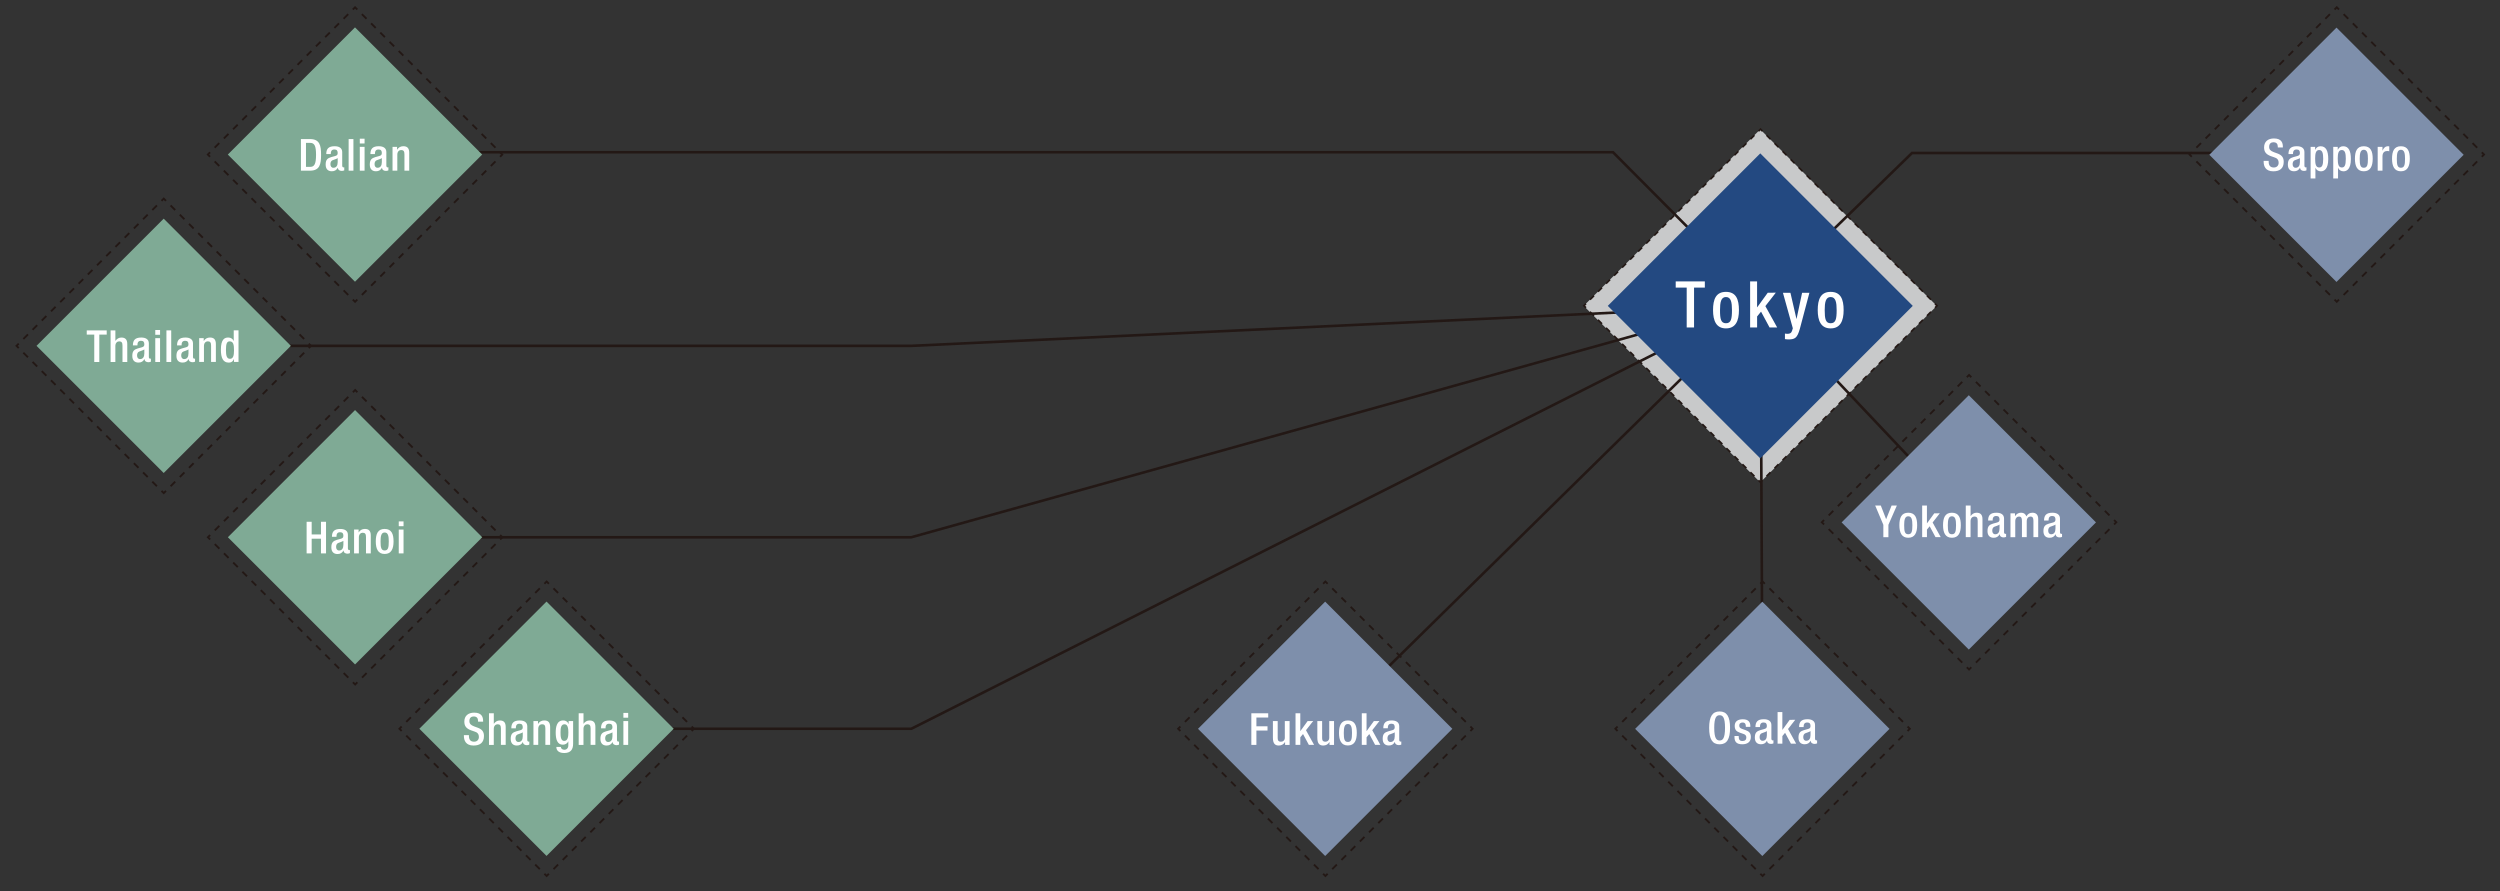 <?xml version="1.0" encoding="utf-8"?>
<!-- Generator: Adobe Illustrator 23.0.6, SVG Export Plug-In . SVG Version: 6.00 Build 0)  -->
<svg version="1.1" id="レイヤー_1" xmlns="http://www.w3.org/2000/svg" xmlns:xlink="http://www.w3.org/1999/xlink" x="0px"
	 y="0px" viewBox="0 0 1024 365" style="enable-background:new 0 0 1024 365;" xml:space="preserve">
<rect x="0" y="0" width="1024" height="365" fill="#333333" stroke="none"/>
<style type="text/css">
	.st0{fill:#C8C9CA;}
	.st1{fill:#231815;}
	.st2{fill:#7E8FAB;}
	.st3{fill:#234981;}
	.st4{fill:#7FAA95;}
	.st5{fill:#FFFFFF;}
</style>
<g>
	
		<rect x="669.95" y="74.08" transform="matrix(0.707 -0.707 0.707 0.707 122.656 546.568)" class="st0" width="102.28" height="102.28"/>
	<g>
		<polygon class="st1" points="792.83,126.32 792.33,125.81 792.91,125.22 792.33,124.64 792.83,124.13 793.92,125.22 		"/>
		<path class="st1" d="M723.83,195.32l-0.5-0.5l1.64-1.64l0.5,0.5L723.83,195.32z M727.11,192.03l-0.5-0.5l1.64-1.64l0.5,0.5
			L727.11,192.03z M730.4,188.75l-0.5-0.5l1.64-1.64l0.5,0.5L730.4,188.75z M733.69,185.46l-0.5-0.5l1.64-1.64l0.5,0.5
			L733.69,185.46z M736.97,182.17l-0.5-0.5l1.64-1.64l0.5,0.5L736.97,182.17z M740.26,178.89l-0.5-0.5l1.64-1.64l0.5,0.5
			L740.26,178.89z M743.54,175.6l-0.5-0.5l1.64-1.64l0.5,0.5L743.54,175.6z M746.83,172.32l-0.5-0.5l1.64-1.64l0.5,0.5
			L746.83,172.32z M750.11,169.03l-0.5-0.5l1.64-1.64l0.5,0.5L750.11,169.03z M753.4,165.75l-0.5-0.5l1.64-1.64l0.5,0.5
			L753.4,165.75z M756.69,162.46l-0.5-0.5l1.64-1.64l0.5,0.5L756.69,162.46z M759.97,159.17l-0.5-0.5l1.64-1.64l0.5,0.5
			L759.97,159.17z M763.26,155.89l-0.5-0.5l1.64-1.64l0.5,0.5L763.26,155.89z M766.54,152.6l-0.5-0.5l1.64-1.64l0.5,0.5
			L766.54,152.6z M769.83,149.32l-0.5-0.5l1.64-1.64l0.5,0.5L769.83,149.32z M773.11,146.03l-0.5-0.5l1.64-1.64l0.5,0.5
			L773.11,146.03z M776.4,142.75l-0.5-0.5l1.64-1.64l0.5,0.5L776.4,142.75z M779.69,139.46l-0.5-0.5l1.64-1.64l0.5,0.5
			L779.69,139.46z M782.97,136.17l-0.5-0.5l1.64-1.64l0.5,0.5L782.97,136.17z M786.26,132.89l-0.5-0.5l1.64-1.64l0.5,0.5
			L786.26,132.89z M789.54,129.6l-0.5-0.5l1.64-1.64l0.5,0.5L789.54,129.6z"/>
		<polygon class="st1" points="721.09,198.05 720,196.96 720.51,196.46 721.09,197.04 721.68,196.46 722.19,196.96 		"/>
		<path class="st1" d="M718.36,195.32l-1.64-1.64l0.5-0.5l1.64,1.64L718.36,195.32z M715.07,192.03l-1.64-1.64l0.5-0.5l1.64,1.64
			L715.07,192.03z M711.79,188.75l-1.64-1.64l0.5-0.5l1.64,1.64L711.79,188.75z M708.5,185.46l-1.64-1.64l0.5-0.5l1.64,1.64
			L708.5,185.46z M705.22,182.17l-1.64-1.64l0.5-0.5l1.64,1.64L705.22,182.17z M701.93,178.89l-1.64-1.64l0.5-0.5l1.64,1.64
			L701.93,178.89z M698.64,175.6l-1.64-1.64l0.5-0.5l1.64,1.64L698.64,175.6z M695.36,172.32l-1.64-1.64l0.5-0.5l1.64,1.64
			L695.36,172.32z M692.07,169.03l-1.64-1.64l0.5-0.5l1.64,1.64L692.07,169.03z M688.79,165.75l-1.64-1.64l0.5-0.5l1.64,1.64
			L688.79,165.75z M685.5,162.46l-1.64-1.64l0.5-0.5l1.64,1.64L685.5,162.46z M682.22,159.17l-1.64-1.64l0.5-0.5l1.64,1.64
			L682.22,159.17z M678.93,155.89l-1.64-1.64l0.5-0.5l1.64,1.64L678.93,155.89z M675.64,152.6l-1.64-1.64l0.5-0.5l1.64,1.64
			L675.64,152.6z M672.36,149.32l-1.64-1.64l0.5-0.5l1.64,1.64L672.36,149.32z M669.07,146.03l-1.64-1.64l0.5-0.5l1.64,1.64
			L669.07,146.03z M665.79,142.74l-1.64-1.64l0.5-0.5l1.64,1.64L665.79,142.74z M662.5,139.46l-1.64-1.64l0.5-0.5l1.64,1.64
			L662.5,139.46z M659.22,136.17l-1.64-1.64l0.5-0.5l1.64,1.64L659.22,136.17z M655.93,132.89l-1.64-1.64l0.5-0.5l1.64,1.64
			L655.93,132.89z M652.64,129.6l-1.64-1.64l0.5-0.5l1.64,1.64L652.64,129.6z"/>
		<polygon class="st1" points="649.36,126.32 648.27,125.22 649.36,124.13 649.86,124.64 649.27,125.22 649.86,125.81 		"/>
		<path class="st1" d="M651.51,122.99l-0.5-0.5l1.64-1.64l0.5,0.5L651.51,122.99z M654.79,119.71l-0.5-0.5l1.64-1.64l0.5,0.5
			L654.79,119.71z M658.08,116.42l-0.5-0.5l1.64-1.64l0.5,0.5L658.08,116.42z M661.36,113.14l-0.5-0.5l1.64-1.64l0.5,0.5
			L661.36,113.14z M664.65,109.85l-0.5-0.5l1.64-1.64l0.5,0.5L664.65,109.85z M667.93,106.57l-0.5-0.5l1.64-1.64l0.5,0.5
			L667.93,106.57z M671.22,103.28l-0.5-0.5l1.64-1.64l0.5,0.5L671.22,103.28z M674.5,99.99l-0.5-0.5l1.64-1.64l0.5,0.5L674.5,99.99z
			 M677.79,96.71l-0.5-0.5l1.64-1.64l0.5,0.5L677.79,96.71z M681.08,93.42l-0.5-0.5l1.64-1.64l0.5,0.5L681.08,93.42z M684.36,90.14
			l-0.5-0.5l1.64-1.64l0.5,0.5L684.36,90.14z M687.65,86.85l-0.5-0.5l1.64-1.64l0.5,0.5L687.65,86.85z M690.93,83.57l-0.5-0.5
			l1.64-1.64l0.5,0.5L690.93,83.57z M694.22,80.28l-0.5-0.5l1.64-1.64l0.5,0.5L694.22,80.28z M697.51,76.99l-0.5-0.5l1.64-1.64
			l0.5,0.5L697.51,76.99z M700.79,73.71l-0.5-0.5l1.64-1.64l0.5,0.5L700.79,73.71z M704.08,70.42l-0.5-0.5l1.64-1.64l0.5,0.5
			L704.08,70.42z M707.36,67.14l-0.5-0.5l1.64-1.64l0.5,0.5L707.36,67.14z M710.65,63.85l-0.5-0.5l1.64-1.64l0.5,0.5L710.65,63.85z
			 M713.94,60.56l-0.5-0.5l1.64-1.64l0.5,0.5L713.94,60.56z M717.22,57.28l-0.5-0.5l1.64-1.64l0.5,0.5L717.22,57.28z"/>
		<polygon class="st1" points="721.68,53.99 721.09,53.4 720.51,53.99 720,53.49 721.09,52.4 722.19,53.49 		"/>
		<path class="st1" d="M790.68,122.99l-1.64-1.64l0.5-0.5l1.64,1.64L790.68,122.99z M787.4,119.71l-1.64-1.64l0.5-0.5l1.64,1.64
			L787.4,119.71z M784.11,116.42l-1.64-1.64l0.5-0.5l1.64,1.64L784.11,116.42z M780.83,113.14l-1.64-1.64l0.5-0.5l1.64,1.64
			L780.83,113.14z M777.54,109.85l-1.64-1.64l0.5-0.5l1.64,1.64L777.54,109.85z M774.25,106.57l-1.64-1.64l0.5-0.5l1.64,1.64
			L774.25,106.57z M770.97,103.28l-1.64-1.64l0.5-0.5l1.64,1.64L770.97,103.28z M767.68,99.99l-1.64-1.64l0.5-0.5l1.64,1.64
			L767.68,99.99z M764.4,96.71l-1.64-1.64l0.5-0.5l1.64,1.64L764.4,96.71z M761.11,93.42l-1.64-1.64l0.5-0.5l1.64,1.64L761.11,93.42
			z M757.83,90.14l-1.64-1.64l0.5-0.5l1.64,1.64L757.83,90.14z M754.54,86.85l-1.64-1.64l0.5-0.5l1.64,1.64L754.54,86.85z
			 M751.25,83.57l-1.64-1.64l0.5-0.5l1.64,1.64L751.25,83.57z M747.97,80.28l-1.64-1.64l0.5-0.5l1.64,1.64L747.97,80.28z
			 M744.68,76.99l-1.64-1.64l0.5-0.5l1.64,1.64L744.68,76.99z M741.4,73.71l-1.64-1.64l0.5-0.5l1.64,1.64L741.4,73.71z
			 M738.11,70.42l-1.64-1.64l0.5-0.5l1.64,1.64L738.11,70.42z M734.83,67.14l-1.64-1.64l0.5-0.5l1.64,1.64L734.83,67.14z
			 M731.54,63.85l-1.64-1.64l0.5-0.5l1.64,1.64L731.54,63.85z M728.25,60.56l-1.64-1.64l0.5-0.5l1.64,1.64L728.25,60.56z
			 M724.97,57.28l-1.64-1.64l0.5-0.5l1.64,1.64L724.97,57.28z"/>
	</g>
</g>
<polygon class="st1" points="721.47,123.46 720.72,122.68 782.94,62.13 957.14,62.13 957.14,63.21 783.38,63.21 "/>
<rect x="763.27" y="106.07" transform="matrix(0.727 -0.687 0.687 0.727 93.228 570.778)" class="st1" width="1.08" height="124.34"/>
<rect x="720.98" y="123.07" transform="matrix(1 -4.855407e-03 4.855407e-03 1 -1.014 3.506)" class="st1" width="1.08" height="174.94"/>
<rect x="506.95" y="210.25" transform="matrix(0.713 -0.701 0.701 0.713 33.576 503.601)" class="st1" width="250.08" height="1.08"/>
<polygon class="st1" points="720.72,123.45 660.47,62.9 145.47,62.9 145.47,61.82 660.92,61.82 721.48,122.69 "/>
<polygon class="st1" points="373.41,299.04 223.91,299.04 223.91,297.96 373.15,297.96 720.85,122.59 721.34,123.55 "/>
<polygon class="st1" points="373.35,220.6 145.47,220.6 145.47,219.52 373.21,219.52 717.17,123.54 717.46,124.57 "/>
<polygon class="st1" points="85.86,142.2 85.86,141.12 373.24,141.12 721.07,124.69 721.12,125.76 373.27,142.2 "/>
<rect x="920.3" y="26.46" transform="matrix(0.707 -0.707 0.707 0.707 235.579 695.343)" class="st2" width="73.68" height="73.68"/>
<g>
	<polygon class="st1" points="1016.81,64.49 1016.26,63.94 1016.9,63.3 1016.26,62.66 1016.81,62.11 1018,63.3 	"/>
	<path class="st1" d="M960.22,121.09l-0.55-0.55l1.89-1.89l0.55,0.55L960.22,121.09z M963.99,117.31l-0.55-0.55l1.88-1.89l0.55,0.55
		L963.99,117.31z M967.76,113.54l-0.55-0.55l1.89-1.89l0.55,0.55L967.76,113.54z M971.54,109.77l-0.55-0.55l1.89-1.89l0.55,0.55
		L971.54,109.77z M975.31,105.99l-0.55-0.55l1.89-1.89l0.55,0.55L975.31,105.99z M979.08,102.22l-0.55-0.55l1.89-1.89l0.55,0.55
		L979.08,102.22z M982.86,98.45l-0.55-0.55l1.88-1.89l0.55,0.55L982.86,98.45z M986.63,94.68l-0.55-0.55l1.89-1.89l0.55,0.55
		L986.63,94.68z M990.4,90.9l-0.55-0.55l1.89-1.89l0.55,0.55L990.4,90.9z M994.17,87.13l-0.55-0.55l1.89-1.89l0.55,0.55
		L994.17,87.13z M997.95,83.36l-0.55-0.55l1.89-1.89l0.55,0.55L997.95,83.36z M1001.72,79.59l-0.55-0.55l1.89-1.89l0.55,0.55
		L1001.72,79.59z M1005.49,75.81l-0.55-0.55l1.89-1.89l0.55,0.55L1005.49,75.81z M1009.27,72.04l-0.55-0.55l1.89-1.89l0.55,0.55
		L1009.27,72.04z M1013.04,68.27l-0.55-0.55l1.89-1.89l0.55,0.55L1013.04,68.27z"/>
	<polygon class="st1" points="957.14,124.16 955.95,122.97 956.5,122.42 957.14,123.06 957.78,122.42 958.33,122.97 	"/>
	<path class="st1" d="M954.07,121.09l-1.89-1.89l0.55-0.55l1.89,1.89L954.07,121.09z M950.29,117.31l-1.89-1.89l0.55-0.55l1.89,1.89
		L950.29,117.31z M946.52,113.54l-1.89-1.89l0.55-0.55l1.89,1.89L946.52,113.54z M942.75,109.77l-1.89-1.89l0.55-0.55l1.89,1.89
		L942.75,109.77z M938.98,105.99l-1.89-1.89l0.55-0.55l1.89,1.89L938.98,105.99z M935.2,102.22l-1.89-1.89l0.55-0.55l1.89,1.89
		L935.2,102.22z M931.43,98.45l-1.89-1.89l0.55-0.55l1.89,1.89L931.43,98.45z M927.66,94.68l-1.89-1.89l0.55-0.55l1.89,1.89
		L927.66,94.68z M923.88,90.9L922,89.02l0.55-0.55l1.89,1.89L923.88,90.9z M920.11,87.13l-1.89-1.89l0.55-0.55l1.89,1.89
		L920.11,87.13z M916.34,83.36l-1.89-1.89l0.55-0.55l1.89,1.89L916.34,83.36z M912.57,79.59l-1.89-1.89l0.55-0.55l1.89,1.89
		L912.57,79.59z M908.79,75.81l-1.89-1.89l0.55-0.55l1.89,1.89L908.79,75.81z M905.02,72.04l-1.89-1.89l0.55-0.55l1.89,1.89
		L905.02,72.04z M901.25,68.27l-1.89-1.89l0.55-0.55l1.89,1.89L901.25,68.27z"/>
	<polygon class="st1" points="897.47,64.49 896.28,63.3 897.47,62.11 898.02,62.66 897.38,63.3 898.02,63.94 	"/>
	<path class="st1" d="M899.91,60.77l-0.55-0.55l1.89-1.89l0.55,0.55L899.91,60.77z M903.68,57l-0.55-0.55l1.89-1.89l0.55,0.55
		L903.68,57z M907.46,53.23l-0.55-0.55l1.89-1.89l0.55,0.55L907.46,53.23z M911.23,49.46l-0.55-0.55l1.88-1.89l0.55,0.55
		L911.23,49.46z M915,45.68l-0.55-0.55l1.89-1.89l0.55,0.55L915,45.68z M918.77,41.91l-0.55-0.55l1.89-1.89l0.55,0.55L918.77,41.91z
		 M922.55,38.14L922,37.59l1.89-1.89l0.55,0.55L922.55,38.14z M926.32,34.37l-0.55-0.55l1.89-1.89l0.55,0.55L926.32,34.37z
		 M930.09,30.59l-0.55-0.55l1.89-1.89l0.55,0.55L930.09,30.59z M933.87,26.82l-0.55-0.55l1.89-1.89l0.55,0.55L933.87,26.82z
		 M937.64,23.05l-0.55-0.55l1.89-1.89l0.55,0.55L937.64,23.05z M941.41,19.28l-0.55-0.55l1.89-1.89l0.55,0.55L941.41,19.28z
		 M945.18,15.5l-0.55-0.55l1.89-1.89l0.55,0.55L945.18,15.5z M948.96,11.73l-0.55-0.55l1.89-1.89l0.55,0.55L948.96,11.73z
		 M952.73,7.96l-0.55-0.55l1.89-1.89l0.55,0.55L952.73,7.96z"/>
	<polygon class="st1" points="957.78,4.18 957.14,3.54 956.5,4.18 955.95,3.63 957.14,2.44 958.33,3.63 	"/>
	<path class="st1" d="M1014.37,60.78l-1.89-1.89l0.55-0.55l1.89,1.89L1014.37,60.78z M1010.6,57l-1.88-1.89l0.55-0.55l1.88,1.89
		L1010.6,57z M1006.83,53.23l-1.89-1.89l0.55-0.55l1.89,1.89L1006.83,53.23z M1003.06,49.46l-1.89-1.89l0.55-0.55l1.89,1.89
		L1003.06,49.46z M999.28,45.68l-1.89-1.89l0.55-0.55l1.89,1.89L999.28,45.68z M995.51,41.91l-1.89-1.89l0.55-0.55l1.89,1.89
		L995.51,41.91z M991.74,38.14l-1.88-1.89l0.55-0.55l1.88,1.89L991.74,38.14z M987.97,34.37l-1.89-1.89l0.55-0.55l1.89,1.89
		L987.97,34.37z M984.19,30.59l-1.89-1.89l0.55-0.55l1.89,1.89L984.19,30.59z M980.42,26.82l-1.89-1.89l0.55-0.55l1.89,1.89
		L980.42,26.82z M976.65,23.05l-1.89-1.89l0.55-0.55l1.89,1.89L976.65,23.05z M972.87,19.28l-1.89-1.89l0.55-0.55l1.89,1.89
		L972.87,19.28z M969.1,15.5l-1.89-1.89l0.55-0.55l1.89,1.89L969.1,15.5z M965.33,11.73l-1.89-1.89l0.55-0.55l1.89,1.89
		L965.33,11.73z M961.56,7.96l-1.89-1.89l0.55-0.55l1.89,1.89L961.56,7.96z"/>
</g>
<rect x="676.92" y="81.05" transform="matrix(0.707 -0.707 0.707 0.707 122.656 546.568)" class="st3" width="88.35" height="88.35"/>
<rect x="108.59" y="26.46" transform="matrix(0.707 -0.707 0.707 0.707 -2.167 121.372)" class="st4" width="73.68" height="73.68"/>
<g>
	<polygon class="st1" points="205.09,64.49 204.54,63.94 205.19,63.3 204.54,62.66 205.09,62.11 206.28,63.3 	"/>
	<path class="st1" d="M148.5,121.08l-0.55-0.55l1.89-1.89l0.55,0.55L148.5,121.08z M152.28,117.31l-0.55-0.55l1.89-1.89l0.55,0.55
		L152.28,117.31z M156.05,113.54l-0.55-0.55l1.89-1.89l0.55,0.55L156.05,113.54z M159.82,109.77l-0.55-0.55l1.89-1.89l0.55,0.55
		L159.82,109.77z M163.59,105.99l-0.55-0.55l1.89-1.89l0.55,0.55L163.59,105.99z M167.37,102.22l-0.55-0.55l1.89-1.89l0.55,0.55
		L167.37,102.22z M171.14,98.45l-0.55-0.55l1.89-1.89l0.55,0.55L171.14,98.45z M174.91,94.67l-0.55-0.55l1.89-1.89l0.55,0.55
		L174.91,94.67z M178.68,90.9l-0.55-0.55l1.89-1.89l0.55,0.55L178.68,90.9z M182.46,87.13l-0.55-0.55l1.89-1.89l0.55,0.55
		L182.46,87.13z M186.23,83.36l-0.55-0.55l1.89-1.89l0.55,0.55L186.23,83.36z M190,79.59l-0.55-0.55l1.89-1.89l0.55,0.55L190,79.59z
		 M193.78,75.81l-0.55-0.55l1.89-1.89l0.55,0.55L193.78,75.81z M197.55,72.04L197,71.49l1.89-1.89l0.55,0.55L197.55,72.04z
		 M201.32,68.27l-0.55-0.55l1.89-1.89l0.55,0.55L201.32,68.27z"/>
	<polygon class="st1" points="145.43,124.16 144.23,122.97 144.78,122.42 145.43,123.06 146.07,122.42 146.62,122.97 	"/>
	<path class="st1" d="M142.35,121.09l-1.89-1.89l0.55-0.55l1.89,1.89L142.35,121.09z M138.57,117.31l-1.89-1.89l0.55-0.55l1.89,1.89
		L138.57,117.31z M134.8,113.54l-1.89-1.89l0.55-0.55l1.89,1.89L134.8,113.54z M131.03,109.77l-1.89-1.89l0.55-0.55l1.89,1.89
		L131.03,109.77z M127.26,105.99l-1.89-1.89l0.55-0.55l1.89,1.89L127.26,105.99z M123.48,102.22l-1.89-1.89l0.55-0.55l1.89,1.89
		L123.48,102.22z M119.71,98.45l-1.89-1.89l0.55-0.55l1.89,1.89L119.71,98.45z M115.94,94.68l-1.89-1.89l0.55-0.55l1.89,1.89
		L115.94,94.68z M112.17,90.9l-1.89-1.89l0.55-0.55l1.89,1.89L112.17,90.9z M108.39,87.13l-1.89-1.89l0.55-0.55l1.89,1.89
		L108.39,87.13z M104.62,83.36l-1.89-1.89l0.55-0.55l1.89,1.89L104.62,83.36z M100.85,79.59l-1.89-1.89l0.55-0.55l1.89,1.89
		L100.85,79.59z M97.07,75.81l-1.89-1.89l0.55-0.55l1.89,1.89L97.07,75.81z M93.3,72.04l-1.89-1.89l0.55-0.55l1.89,1.89L93.3,72.04z
		 M89.53,68.27l-1.89-1.89l0.55-0.55l1.89,1.89L89.53,68.27z"/>
	<polygon class="st1" points="85.76,64.49 84.57,63.3 85.76,62.11 86.31,62.66 85.67,63.3 86.31,63.94 	"/>
	<path class="st1" d="M88.19,60.77l-0.55-0.55l1.89-1.89l0.55,0.55L88.19,60.77z M91.97,57l-0.55-0.55l1.89-1.89l0.55,0.55L91.97,57
		z M95.74,53.23l-0.55-0.55l1.89-1.89l0.55,0.55L95.74,53.23z M99.51,49.46l-0.55-0.55l1.89-1.89l0.55,0.55L99.51,49.46z
		 M103.28,45.68l-0.55-0.55l1.89-1.89l0.55,0.55L103.28,45.68z M107.06,41.91l-0.55-0.55l1.89-1.89l0.55,0.55L107.06,41.91z
		 M110.83,38.14l-0.55-0.55l1.89-1.89l0.55,0.55L110.83,38.14z M114.6,34.36l-0.55-0.55l1.89-1.89l0.55,0.55L114.6,34.36z
		 M118.38,30.59l-0.55-0.55l1.89-1.89l0.55,0.55L118.38,30.59z M122.15,26.82l-0.55-0.55l1.89-1.89l0.55,0.55L122.15,26.82z
		 M125.92,23.05l-0.55-0.55l1.89-1.89l0.55,0.55L125.92,23.05z M129.69,19.27l-0.55-0.55l1.89-1.89l0.55,0.55L129.69,19.27z
		 M133.47,15.5l-0.55-0.55l1.89-1.89l0.55,0.55L133.47,15.5z M137.24,11.73l-0.55-0.55l1.89-1.89l0.55,0.55L137.24,11.73z
		 M141.01,7.96l-0.55-0.55l1.89-1.89l0.55,0.55L141.01,7.96z"/>
	<polygon class="st1" points="144.78,4.18 144.23,3.63 145.43,2.44 146.62,3.63 146.07,4.18 145.43,3.54 	"/>
	<path class="st1" d="M202.66,60.77l-1.89-1.89l0.55-0.55l1.89,1.89L202.66,60.77z M198.88,57L197,55.12l0.55-0.55l1.89,1.89
		L198.88,57z M195.11,53.23l-1.89-1.89l0.55-0.55l1.89,1.89L195.11,53.23z M191.34,49.46l-1.89-1.89l0.55-0.55l1.89,1.89
		L191.34,49.46z M187.57,45.68l-1.89-1.89l0.55-0.55l1.89,1.89L187.57,45.68z M183.79,41.91l-1.89-1.89l0.55-0.55l1.89,1.89
		L183.79,41.91z M180.02,38.14l-1.89-1.89l0.55-0.55l1.89,1.89L180.02,38.14z M176.25,34.36l-1.89-1.89l0.55-0.55l1.89,1.89
		L176.25,34.36z M172.48,30.59l-1.89-1.89l0.55-0.55l1.89,1.89L172.48,30.59z M168.7,26.82l-1.89-1.89l0.55-0.55l1.89,1.89
		L168.7,26.82z M164.93,23.05l-1.89-1.89l0.55-0.55l1.89,1.89L164.93,23.05z M161.16,19.28l-1.89-1.89l0.55-0.55l1.89,1.89
		L161.16,19.28z M157.38,15.5l-1.89-1.89l0.55-0.55l1.89,1.89L157.38,15.5z M153.61,11.73l-1.89-1.89l0.55-0.55l1.89,1.89
		L153.61,11.73z M149.84,7.96l-1.89-1.89l0.55-0.55l1.89,1.89L149.84,7.96z"/>
</g>
<rect x="187.07" y="261.66" transform="matrix(0.707 -0.707 0.707 0.707 -145.489 245.756)" class="st4" width="73.68" height="73.68"/>
<g>
	<polygon class="st1" points="283.58,299.69 283.03,299.14 283.67,298.5 283.03,297.86 283.58,297.31 284.77,298.5 	"/>
	<path class="st1" d="M226.99,356.28l-0.55-0.55l1.89-1.89l0.55,0.55L226.99,356.28z M230.76,352.51l-0.55-0.55l1.89-1.88l0.55,0.55
		L230.76,352.51z M234.53,348.74l-0.55-0.55l1.89-1.89l0.55,0.55L234.53,348.74z M238.3,344.96l-0.55-0.55l1.89-1.89l0.55,0.55
		L238.3,344.96z M242.08,341.19l-0.55-0.55l1.89-1.89l0.55,0.55L242.08,341.19z M245.85,337.42l-0.55-0.55l1.89-1.89l0.55,0.55
		L245.85,337.42z M249.62,333.64l-0.55-0.55l1.89-1.88l0.55,0.55L249.62,333.64z M253.4,329.87l-0.55-0.55l1.89-1.89l0.55,0.55
		L253.4,329.87z M257.17,326.1l-0.55-0.55l1.89-1.89l0.55,0.55L257.17,326.1z M260.94,322.33l-0.55-0.55l1.89-1.89l0.55,0.55
		L260.94,322.33z M264.71,318.55l-0.55-0.55l1.89-1.89l0.55,0.55L264.71,318.55z M268.49,314.78l-0.55-0.55l1.89-1.89l0.55,0.55
		L268.49,314.78z M272.26,311.01l-0.55-0.55l1.89-1.89l0.55,0.55L272.26,311.01z M276.03,307.24l-0.55-0.55l1.89-1.89l0.55,0.55
		L276.03,307.24z M279.81,303.46l-0.55-0.55l1.89-1.89l0.55,0.55L279.81,303.46z"/>
	<polygon class="st1" points="223.91,359.36 222.72,358.17 223.27,357.62 223.91,358.26 224.55,357.62 225.1,358.17 	"/>
	<path class="st1" d="M220.83,356.28l-1.89-1.89l0.55-0.55l1.89,1.89L220.83,356.28z M217.06,352.51l-1.89-1.89l0.55-0.55l1.89,1.89
		L217.06,352.51z M213.29,348.73l-1.89-1.89l0.55-0.55l1.89,1.89L213.29,348.73z M209.51,344.96l-1.89-1.89l0.55-0.55l1.89,1.89
		L209.51,344.96z M205.74,341.19l-1.89-1.89l0.55-0.55l1.89,1.89L205.74,341.19z M201.97,337.42l-1.89-1.89l0.55-0.55l1.89,1.89
		L201.97,337.42z M198.19,333.64l-1.89-1.89l0.55-0.55l1.89,1.89L198.19,333.64z M194.42,329.87l-1.89-1.89l0.55-0.55l1.89,1.89
		L194.42,329.87z M190.65,326.1l-1.89-1.88l0.55-0.55l1.89,1.88L190.65,326.1z M186.88,322.33l-1.89-1.89l0.55-0.55l1.89,1.89
		L186.88,322.33z M183.1,318.55l-1.89-1.89l0.55-0.55l1.89,1.89L183.1,318.55z M179.33,314.78l-1.89-1.89l0.55-0.55l1.89,1.89
		L179.33,314.78z M175.56,311.01l-1.89-1.89l0.55-0.55l1.89,1.89L175.56,311.01z M171.79,307.23l-1.89-1.88l0.55-0.55l1.89,1.88
		L171.79,307.23z M168.01,303.46l-1.89-1.89l0.55-0.55l1.89,1.89L168.01,303.46z"/>
	<polygon class="st1" points="164.24,299.69 163.05,298.5 164.24,297.31 164.79,297.86 164.15,298.5 164.79,299.14 	"/>
	<path class="st1" d="M166.68,295.97l-0.55-0.55l1.89-1.89l0.55,0.55L166.68,295.97z M170.45,292.2l-0.55-0.55l1.89-1.89l0.55,0.55
		L170.45,292.2z M174.22,288.43l-0.55-0.55l1.89-1.89l0.55,0.55L174.22,288.43z M178,284.65l-0.55-0.55l1.89-1.88l0.55,0.55
		L178,284.65z M181.77,280.88l-0.55-0.55l1.89-1.89l0.55,0.55L181.77,280.88z M185.54,277.11l-0.55-0.55l1.89-1.89l0.55,0.55
		L185.54,277.11z M189.31,273.34l-0.55-0.55l1.89-1.89l0.55,0.55L189.31,273.34z M193.09,269.56l-0.55-0.55l1.89-1.89l0.55,0.55
		L193.09,269.56z M196.86,265.79l-0.55-0.55l1.89-1.89l0.55,0.55L196.86,265.79z M200.63,262.02l-0.55-0.55l1.89-1.89l0.55,0.55
		L200.63,262.02z M204.41,258.25l-0.55-0.55l1.89-1.89l0.55,0.55L204.41,258.25z M208.18,254.47l-0.55-0.55l1.89-1.89l0.55,0.55
		L208.18,254.47z M211.95,250.7l-0.55-0.55l1.89-1.89l0.55,0.55L211.95,250.7z M215.72,246.93l-0.55-0.55l1.89-1.89l0.55,0.55
		L215.72,246.93z M219.5,243.15l-0.55-0.55l1.89-1.89l0.55,0.55L219.5,243.15z"/>
	<polygon class="st1" points="223.27,239.38 222.72,238.83 223.91,237.64 225.1,238.83 224.55,239.38 223.91,238.74 	"/>
	<path class="st1" d="M281.14,295.97l-1.89-1.89l0.55-0.55l1.89,1.89L281.14,295.97z M277.37,292.2l-1.89-1.88l0.55-0.55l1.89,1.88
		L277.37,292.2z M273.6,288.43l-1.89-1.89l0.55-0.55l1.89,1.89L273.6,288.43z M269.82,284.65l-1.89-1.89l0.55-0.55l1.89,1.89
		L269.82,284.65z M266.05,280.88l-1.89-1.89l0.55-0.55l1.89,1.89L266.05,280.88z M262.28,277.11l-1.89-1.89l0.55-0.55l1.89,1.89
		L262.28,277.11z M258.51,273.33l-1.89-1.88l0.55-0.55l1.89,1.88L258.51,273.33z M254.73,269.56l-1.89-1.89l0.55-0.55l1.89,1.89
		L254.73,269.56z M250.96,265.79l-1.89-1.89l0.55-0.55l1.89,1.89L250.96,265.79z M247.19,262.02l-1.89-1.89l0.55-0.55l1.89,1.89
		L247.19,262.02z M243.41,258.24l-1.89-1.89l0.55-0.55l1.89,1.89L243.41,258.24z M239.64,254.47l-1.89-1.89l0.55-0.55l1.89,1.89
		L239.64,254.47z M235.87,250.7l-1.89-1.89l0.55-0.55l1.89,1.89L235.87,250.7z M232.1,246.93l-1.89-1.89l0.55-0.55l1.89,1.89
		L232.1,246.93z M228.32,243.15l-1.89-1.89l0.55-0.55l1.89,1.89L228.32,243.15z"/>
</g>
<rect x="108.63" y="183.22" transform="matrix(0.707 -0.707 0.707 0.707 -112.998 167.317)" class="st4" width="73.68" height="73.68"/>
<g>
	<polygon class="st1" points="205.14,221.25 204.59,220.7 205.23,220.06 204.59,219.42 205.14,218.87 206.33,220.06 	"/>
	<path class="st1" d="M148.55,277.84l-0.55-0.55l1.89-1.89l0.55,0.55L148.55,277.84z M152.32,274.07l-0.55-0.55l1.89-1.89l0.55,0.55
		L152.32,274.07z M156.09,270.3l-0.55-0.55l1.89-1.89l0.55,0.55L156.09,270.3z M159.87,266.52l-0.55-0.55l1.89-1.89l0.55,0.55
		L159.87,266.52z M163.64,262.75l-0.55-0.55l1.89-1.89l0.55,0.55L163.64,262.75z M167.41,258.98l-0.55-0.55l1.89-1.89l0.55,0.55
		L167.41,258.98z M171.19,255.21l-0.55-0.55l1.89-1.89l0.55,0.55L171.19,255.21z M174.96,251.43l-0.55-0.55l1.89-1.89l0.55,0.55
		L174.96,251.43z M178.73,247.66l-0.55-0.55l1.89-1.89l0.55,0.55L178.73,247.66z M182.5,243.89l-0.55-0.55l1.89-1.89l0.55,0.55
		L182.5,243.89z M186.28,240.11l-0.55-0.55l1.89-1.89l0.55,0.55L186.28,240.11z M190.05,236.34l-0.55-0.55l1.89-1.88l0.55,0.55
		L190.05,236.34z M193.82,232.57l-0.55-0.55l1.89-1.89l0.55,0.55L193.82,232.57z M197.59,228.8l-0.55-0.55l1.89-1.89l0.55,0.55
		L197.59,228.8z M201.37,225.02l-0.55-0.55l1.89-1.89l0.55,0.55L201.37,225.02z"/>
	<polygon class="st1" points="145.47,280.92 144.28,279.73 144.83,279.18 145.47,279.82 146.11,279.18 146.66,279.73 	"/>
	<path class="st1" d="M142.39,277.84l-1.89-1.89l0.55-0.55l1.89,1.89L142.39,277.84z M138.62,274.07l-1.89-1.89l0.55-0.55l1.89,1.89
		L138.62,274.07z M134.85,270.3l-1.89-1.89l0.55-0.55l1.89,1.89L134.85,270.3z M131.08,266.52l-1.89-1.88l0.55-0.55l1.89,1.88
		L131.08,266.52z M127.3,262.75l-1.89-1.89l0.55-0.55l1.89,1.89L127.3,262.75z M123.53,258.98l-1.89-1.89l0.55-0.55l1.89,1.89
		L123.53,258.98z M119.76,255.21l-1.89-1.89l0.55-0.55l1.89,1.89L119.76,255.21z M115.98,251.43l-1.89-1.89l0.55-0.55l1.89,1.89
		L115.98,251.43z M112.21,247.66l-1.89-1.89l0.55-0.55l1.89,1.89L112.21,247.66z M108.44,243.89l-1.89-1.89l0.55-0.55l1.89,1.89
		L108.44,243.89z M104.67,240.12l-1.89-1.89l0.55-0.55l1.89,1.89L104.67,240.12z M100.89,236.34l-1.89-1.89l0.55-0.55l1.89,1.89
		L100.89,236.34z M97.12,232.57l-1.89-1.89l0.55-0.55l1.89,1.89L97.12,232.57z M93.35,228.8l-1.89-1.89l0.55-0.55l1.89,1.89
		L93.35,228.8z M89.58,225.02l-1.89-1.89l0.55-0.55l1.89,1.89L89.58,225.02z"/>
	<polygon class="st1" points="85.8,221.25 84.61,220.06 85.8,218.87 86.35,219.42 85.71,220.06 86.35,220.7 	"/>
	<path class="st1" d="M88.24,217.53l-0.55-0.55l1.89-1.89l0.55,0.55L88.24,217.53z M92.01,213.76l-0.55-0.55l1.89-1.89l0.55,0.55
		L92.01,213.76z M95.78,209.99l-0.55-0.55l1.89-1.89l0.55,0.55L95.78,209.99z M99.56,206.21l-0.55-0.55l1.89-1.89l0.55,0.55
		L99.56,206.21z M103.33,202.44l-0.55-0.55l1.89-1.89l0.55,0.55L103.33,202.44z M107.1,198.67l-0.55-0.55l1.89-1.89l0.55,0.55
		L107.1,198.67z M110.88,194.9l-0.55-0.55l1.89-1.89l0.55,0.55L110.88,194.9z M114.65,191.12l-0.55-0.55l1.89-1.89l0.55,0.55
		L114.65,191.12z M118.42,187.35l-0.55-0.55l1.89-1.88l0.55,0.55L118.42,187.35z M122.19,183.58l-0.55-0.55l1.89-1.89l0.55,0.55
		L122.19,183.58z M125.97,179.81l-0.55-0.55l1.89-1.89l0.55,0.55L125.97,179.81z M129.74,176.03l-0.55-0.55l1.89-1.89l0.55,0.55
		L129.74,176.03z M133.51,172.26l-0.55-0.55l1.89-1.89l0.55,0.55L133.51,172.26z M137.28,168.49l-0.55-0.55l1.89-1.89l0.55,0.55
		L137.28,168.49z M141.06,164.71l-0.55-0.55l1.89-1.89l0.55,0.55L141.06,164.71z"/>
	<polygon class="st1" points="146.11,160.94 145.47,160.3 144.83,160.94 144.28,160.39 145.47,159.2 146.66,160.39 	"/>
	<path class="st1" d="M202.7,217.53l-1.89-1.89l0.55-0.55l1.89,1.89L202.7,217.53z M198.93,213.76l-1.89-1.89l0.55-0.55l1.89,1.89
		L198.93,213.76z M195.16,209.99l-1.89-1.89l0.55-0.55l1.89,1.89L195.16,209.99z M191.38,206.21l-1.89-1.89l0.55-0.55l1.89,1.89
		L191.38,206.21z M187.61,202.44l-1.89-1.89l0.55-0.55l1.89,1.89L187.61,202.44z M183.84,198.67l-1.89-1.89l0.55-0.55l1.89,1.89
		L183.84,198.67z M180.07,194.9l-1.89-1.89l0.55-0.55l1.89,1.89L180.07,194.9z M176.29,191.12l-1.89-1.89l0.55-0.55l1.89,1.89
		L176.29,191.12z M172.52,187.35l-1.89-1.89l0.55-0.55l1.89,1.89L172.52,187.35z M168.75,183.58l-1.89-1.89l0.55-0.55l1.89,1.89
		L168.75,183.58z M164.98,179.8l-1.89-1.89l0.55-0.55l1.89,1.89L164.98,179.8z M161.2,176.03l-1.89-1.89l0.55-0.55l1.89,1.89
		L161.2,176.03z M157.43,172.26l-1.89-1.89l0.55-0.55l1.89,1.89L157.43,172.26z M153.66,168.49l-1.89-1.89l0.55-0.55l1.89,1.89
		L153.66,168.49z M149.88,164.71l-1.89-1.89l0.55-0.55l1.89,1.89L149.88,164.71z"/>
</g>
<rect x="30.23" y="104.82" transform="matrix(0.707 -0.707 0.707 0.707 -80.523 88.916)" class="st4" width="73.68" height="73.68"/>
<g>
	<polygon class="st1" points="126.74,142.85 126.19,142.3 126.83,141.66 126.19,141.02 126.74,140.47 127.93,141.66 	"/>
	<path class="st1" d="M70.15,199.44l-0.55-0.55l1.89-1.89l0.55,0.55L70.15,199.44z M73.92,195.67l-0.55-0.55l1.89-1.89l0.55,0.55
		L73.92,195.67z M77.69,191.89l-0.55-0.55l1.89-1.89l0.55,0.55L77.69,191.89z M81.47,188.12l-0.55-0.55l1.89-1.89l0.55,0.55
		L81.47,188.12z M85.24,184.35l-0.55-0.55l1.89-1.89l0.55,0.55L85.24,184.35z M89.01,180.58l-0.55-0.55l1.89-1.89l0.55,0.55
		L89.01,180.58z M92.78,176.8l-0.55-0.55l1.89-1.89l0.55,0.55L92.78,176.8z M96.56,173.03l-0.55-0.55l1.89-1.89l0.55,0.55
		L96.56,173.03z M100.33,169.26l-0.55-0.55l1.89-1.89l0.55,0.55L100.33,169.26z M104.1,165.49l-0.55-0.55l1.89-1.89l0.55,0.55
		L104.1,165.49z M107.88,161.71l-0.55-0.55l1.89-1.89l0.55,0.55L107.88,161.71z M111.65,157.94l-0.55-0.55l1.89-1.89l0.55,0.55
		L111.65,157.94z M115.42,154.17l-0.55-0.55l1.89-1.89l0.55,0.55L115.42,154.17z M119.19,150.39l-0.55-0.55l1.89-1.89l0.55,0.55
		L119.19,150.39z M122.97,146.62l-0.55-0.55l1.89-1.89l0.55,0.55L122.97,146.62z"/>
	<polygon class="st1" points="67.07,202.52 65.88,201.33 66.43,200.78 67.07,201.42 67.71,200.78 68.26,201.33 	"/>
	<path class="st1" d="M63.99,199.44l-1.89-1.89l0.55-0.55l1.89,1.89L63.99,199.44z M60.22,195.67l-1.89-1.89l0.55-0.55l1.89,1.89
		L60.22,195.67z M56.45,191.89l-1.89-1.89l0.55-0.55l1.89,1.89L56.45,191.89z M52.67,188.12l-1.89-1.89l0.55-0.55l1.89,1.89
		L52.67,188.12z M48.9,184.35l-1.89-1.89l0.55-0.55l1.89,1.89L48.9,184.35z M45.13,180.58l-1.89-1.89l0.55-0.55l1.89,1.89
		L45.13,180.58z M41.36,176.8l-1.89-1.89l0.55-0.55l1.89,1.89L41.36,176.8z M37.58,173.03l-1.89-1.89l0.55-0.55l1.89,1.89
		L37.58,173.03z M33.81,169.26l-1.89-1.89l0.55-0.55l1.89,1.89L33.81,169.26z M30.04,165.49l-1.89-1.89l0.55-0.55l1.89,1.89
		L30.04,165.49z M26.26,161.71l-1.89-1.89l0.55-0.55l1.89,1.89L26.26,161.71z M22.49,157.94l-1.89-1.89l0.55-0.55l1.89,1.89
		L22.49,157.94z M18.72,154.17l-1.89-1.89l0.55-0.55l1.89,1.89L18.72,154.17z M14.95,150.4l-1.89-1.89l0.55-0.55l1.89,1.89
		L14.95,150.4z M11.17,146.62l-1.89-1.89l0.55-0.55l1.89,1.89L11.17,146.62z"/>
	<polygon class="st1" points="7.4,142.85 6.21,141.66 7.4,140.47 7.95,141.02 7.31,141.66 7.95,142.3 	"/>
	<path class="st1" d="M9.84,139.13l-0.55-0.55l1.89-1.89l0.55,0.55L9.84,139.13z M13.61,135.36l-0.55-0.55l1.89-1.89l0.55,0.55
		L13.61,135.36z M17.38,131.59l-0.55-0.55l1.89-1.89l0.55,0.55L17.38,131.59z M21.16,127.81l-0.55-0.55l1.89-1.89l0.55,0.55
		L21.16,127.81z M24.93,124.04l-0.55-0.55l1.89-1.89l0.55,0.55L24.93,124.04z M28.7,120.27l-0.55-0.55l1.89-1.89l0.55,0.55
		L28.7,120.27z M32.47,116.49l-0.55-0.55l1.89-1.89l0.55,0.55L32.47,116.49z M36.25,112.72l-0.55-0.55l1.89-1.89l0.55,0.55
		L36.25,112.72z M40.02,108.95l-0.55-0.55l1.89-1.89l0.55,0.55L40.02,108.95z M43.79,105.18l-0.55-0.55l1.89-1.89l0.55,0.55
		L43.79,105.18z M47.56,101.4l-0.55-0.55l1.89-1.89l0.55,0.55L47.56,101.4z M51.34,97.63l-0.55-0.55l1.89-1.89l0.55,0.55
		L51.34,97.63z M55.11,93.86l-0.55-0.55l1.89-1.89L57,91.97L55.11,93.86z M58.88,90.08l-0.55-0.55l1.89-1.89l0.55,0.55L58.88,90.08z
		 M62.66,86.31l-0.55-0.55l1.89-1.89l0.55,0.55L62.66,86.31z"/>
	<polygon class="st1" points="66.43,82.54 65.88,81.99 67.07,80.8 68.26,81.99 67.71,82.54 67.07,81.9 	"/>
	<path class="st1" d="M124.3,139.13l-1.89-1.89l0.55-0.55l1.89,1.89L124.3,139.13z M120.53,135.36l-1.89-1.89l0.55-0.55l1.89,1.89
		L120.53,135.36z M116.76,131.59l-1.89-1.89l0.55-0.55l1.89,1.89L116.76,131.59z M112.98,127.81l-1.89-1.89l0.55-0.55l1.89,1.89
		L112.98,127.81z M109.21,124.04l-1.89-1.89l0.55-0.55l1.89,1.89L109.21,124.04z M105.44,120.27l-1.89-1.89l0.55-0.55l1.89,1.89
		L105.44,120.27z M101.66,116.49l-1.89-1.89l0.55-0.55l1.89,1.89L101.66,116.49z M97.89,112.72l-1.89-1.89l0.55-0.55l1.89,1.89
		L97.89,112.72z M94.12,108.95l-1.89-1.89l0.55-0.55l1.89,1.89L94.12,108.95z M90.35,105.18l-1.89-1.89l0.55-0.55l1.89,1.89
		L90.35,105.18z M86.57,101.4l-1.89-1.89l0.55-0.55l1.89,1.89L86.57,101.4z M82.8,97.63l-1.89-1.89l0.55-0.55l1.89,1.89L82.8,97.63z
		 M79.03,93.86l-1.89-1.89l0.55-0.55l1.89,1.89L79.03,93.86z M75.26,90.08l-1.89-1.89l0.55-0.55l1.89,1.89L75.26,90.08z
		 M71.48,86.31l-1.89-1.89l0.55-0.55l1.89,1.89L71.48,86.31z"/>
</g>
<rect x="506.04" y="261.66" transform="matrix(0.707 -0.707 0.707 0.707 -52.066 471.299)" class="st2" width="73.68" height="73.68"/>
<g>
	<polygon class="st1" points="602.54,299.69 601.99,299.14 602.64,298.5 601.99,297.86 602.54,297.31 603.73,298.5 	"/>
	<path class="st1" d="M545.95,356.28l-0.55-0.55l1.89-1.89l0.55,0.55L545.95,356.28z M549.73,352.51l-0.55-0.55l1.88-1.88l0.55,0.55
		L549.73,352.51z M553.5,348.74l-0.55-0.55l1.89-1.89l0.55,0.55L553.5,348.74z M557.27,344.96l-0.55-0.55l1.89-1.89l0.55,0.55
		L557.27,344.96z M561.04,341.19l-0.55-0.55l1.89-1.89l0.55,0.55L561.04,341.19z M564.82,337.42l-0.55-0.55l1.89-1.89l0.55,0.55
		L564.82,337.42z M568.59,333.64l-0.55-0.55l1.88-1.88l0.55,0.55L568.59,333.64z M572.36,329.87l-0.55-0.55l1.89-1.89l0.55,0.55
		L572.36,329.87z M576.13,326.1l-0.55-0.55l1.89-1.89l0.55,0.55L576.13,326.1z M579.91,322.33l-0.55-0.55l1.89-1.89l0.55,0.55
		L579.91,322.33z M583.68,318.55l-0.55-0.55l1.89-1.89l0.55,0.55L583.68,318.55z M587.45,314.78l-0.55-0.55l1.89-1.89l0.55,0.55
		L587.45,314.78z M591.22,311.01l-0.55-0.55l1.89-1.89l0.55,0.55L591.22,311.01z M595,307.24l-0.55-0.55l1.89-1.89l0.55,0.55
		L595,307.24z M598.77,303.46l-0.55-0.55l1.89-1.89l0.55,0.55L598.77,303.46z"/>
	<polygon class="st1" points="542.88,359.36 541.68,358.17 542.23,357.62 542.88,358.26 543.52,357.62 544.07,358.17 	"/>
	<path class="st1" d="M539.8,356.28l-1.89-1.89l0.55-0.55l1.89,1.89L539.8,356.28z M536.03,352.51l-1.89-1.89l0.55-0.55l1.89,1.89
		L536.03,352.51z M532.25,348.73l-1.89-1.88l0.55-0.55l1.89,1.88L532.25,348.73z M528.48,344.96l-1.89-1.89l0.55-0.55l1.89,1.89
		L528.48,344.96z M524.71,341.19l-1.89-1.89l0.55-0.55l1.89,1.89L524.71,341.19z M520.93,337.42l-1.89-1.89l0.55-0.55l1.89,1.89
		L520.93,337.42z M517.16,333.64l-1.89-1.89l0.55-0.55l1.89,1.89L517.16,333.64z M513.39,329.87l-1.89-1.88l0.55-0.55l1.89,1.88
		L513.39,329.87z M509.62,326.1l-1.89-1.89l0.55-0.55l1.89,1.89L509.62,326.1z M505.84,322.33l-1.89-1.89l0.55-0.55l1.89,1.89
		L505.84,322.33z M502.07,318.55l-1.89-1.89l0.55-0.55l1.89,1.89L502.07,318.55z M498.3,314.78l-1.89-1.89l0.55-0.55l1.89,1.89
		L498.3,314.78z M494.53,311.01l-1.89-1.88l0.55-0.55l1.89,1.88L494.53,311.01z M490.75,307.24l-1.89-1.89l0.55-0.55l1.89,1.89
		L490.75,307.24z M486.98,303.46l-1.89-1.89l0.55-0.55l1.89,1.89L486.98,303.46z"/>
	<polygon class="st1" points="483.21,299.69 482.02,298.5 483.21,297.31 483.76,297.86 483.11,298.5 483.76,299.14 	"/>
	<path class="st1" d="M485.64,295.97l-0.55-0.55l1.89-1.89l0.55,0.55L485.64,295.97z M489.42,292.2l-0.55-0.55l1.89-1.89l0.55,0.55
		L489.42,292.2z M493.19,288.43l-0.55-0.55l1.89-1.89l0.55,0.55L493.19,288.43z M496.96,284.65l-0.55-0.55l1.89-1.88l0.55,0.55
		L496.96,284.65z M500.73,280.88l-0.55-0.55l1.89-1.89l0.55,0.55L500.73,280.88z M504.51,277.11l-0.55-0.55l1.89-1.89l0.55,0.55
		L504.51,277.11z M508.28,273.34l-0.55-0.55l1.89-1.89l0.55,0.55L508.28,273.34z M512.05,269.56l-0.55-0.55l1.89-1.89l0.55,0.55
		L512.05,269.56z M515.82,265.79l-0.55-0.55l1.89-1.89l0.55,0.55L515.82,265.79z M519.6,262.02l-0.55-0.55l1.89-1.89l0.55,0.55
		L519.6,262.02z M523.37,258.25l-0.55-0.55l1.89-1.89l0.55,0.55L523.37,258.25z M527.14,254.47l-0.55-0.55l1.88-1.89l0.55,0.55
		L527.14,254.47z M530.91,250.7l-0.55-0.55l1.89-1.89l0.55,0.55L530.91,250.7z M534.69,246.93l-0.55-0.55l1.89-1.89l0.55,0.55
		L534.69,246.93z M538.46,243.15l-0.55-0.55l1.89-1.89l0.55,0.55L538.46,243.15z"/>
	<polygon class="st1" points="542.23,239.38 541.68,238.83 542.88,237.64 544.07,238.83 543.52,239.38 542.88,238.74 	"/>
	<path class="st1" d="M600.11,295.97l-1.89-1.89l0.55-0.55l1.89,1.89L600.11,295.97z M596.33,292.2l-1.88-1.88l0.55-0.55l1.88,1.88
		L596.33,292.2z M592.56,288.43l-1.89-1.89l0.55-0.55l1.89,1.89L592.56,288.43z M588.79,284.65l-1.89-1.89l0.55-0.55l1.89,1.89
		L588.79,284.65z M585.02,280.88l-1.89-1.89l0.55-0.55l1.89,1.89L585.02,280.88z M581.24,277.11l-1.89-1.89l0.55-0.55l1.89,1.89
		L581.24,277.11z M577.47,273.33l-1.88-1.88l0.55-0.55l1.88,1.88L577.47,273.33z M573.7,269.56l-1.89-1.89l0.55-0.55l1.89,1.89
		L573.7,269.56z M569.93,265.79l-1.89-1.89l0.55-0.55l1.89,1.89L569.93,265.79z M566.15,262.02l-1.89-1.89l0.55-0.55l1.89,1.89
		L566.15,262.02z M562.38,258.24l-1.89-1.89l0.55-0.55l1.89,1.89L562.38,258.24z M558.61,254.47l-1.89-1.89l0.55-0.55l1.89,1.89
		L558.61,254.47z M554.84,250.7l-1.89-1.89l0.55-0.55l1.89,1.89L554.84,250.7z M551.06,246.93l-1.89-1.89l0.55-0.55l1.89,1.89
		L551.06,246.93z M547.29,243.15l-1.89-1.89l0.55-0.55l1.89,1.89L547.29,243.15z"/>
</g>
<rect x="685.11" y="261.66" transform="matrix(0.707 -0.707 0.707 0.707 0.383 597.922)" class="st2" width="73.68" height="73.68"/>
<g>
	<polygon class="st1" points="781.61,299.69 781.06,299.14 781.71,298.5 781.06,297.86 781.61,297.31 782.81,298.5 	"/>
	<path class="st1" d="M725.02,356.28l-0.55-0.55l1.89-1.89l0.55,0.55L725.02,356.28z M728.8,352.51l-0.55-0.55l1.88-1.88l0.55,0.55
		L728.8,352.51z M732.57,348.74l-0.55-0.55l1.89-1.89l0.55,0.55L732.57,348.74z M736.34,344.96l-0.55-0.55l1.89-1.89l0.55,0.55
		L736.34,344.96z M740.11,341.19l-0.55-0.55l1.89-1.89l0.55,0.55L740.11,341.19z M743.89,337.42l-0.55-0.55l1.89-1.89l0.55,0.55
		L743.89,337.42z M747.66,333.64l-0.55-0.55l1.88-1.88l0.55,0.55L747.66,333.64z M751.43,329.87l-0.55-0.55l1.89-1.89l0.55,0.55
		L751.43,329.87z M755.2,326.1l-0.55-0.55l1.89-1.89l0.55,0.55L755.2,326.1z M758.98,322.33l-0.55-0.55l1.89-1.89l0.55,0.55
		L758.98,322.33z M762.75,318.55L762.2,318l1.89-1.89l0.55,0.55L762.75,318.55z M766.52,314.78l-0.55-0.55l1.89-1.89l0.55,0.55
		L766.52,314.78z M770.3,311.01l-0.55-0.55l1.89-1.89l0.55,0.55L770.3,311.01z M774.07,307.24l-0.55-0.55l1.89-1.89l0.55,0.55
		L774.07,307.24z M777.84,303.46l-0.55-0.55l1.89-1.89l0.55,0.55L777.84,303.46z"/>
	<polygon class="st1" points="721.95,359.36 720.76,358.17 721.31,357.62 721.95,358.26 722.59,357.62 723.14,358.17 	"/>
	<path class="st1" d="M718.87,356.28l-1.89-1.89l0.55-0.55l1.89,1.89L718.87,356.28z M715.1,352.51l-1.89-1.89l0.55-0.55l1.89,1.89
		L715.1,352.51z M711.32,348.73l-1.89-1.89l0.55-0.55l1.89,1.89L711.32,348.73z M707.55,344.96l-1.89-1.89l0.55-0.55l1.89,1.89
		L707.55,344.96z M703.78,341.19l-1.89-1.89l0.55-0.55l1.89,1.89L703.78,341.19z M700.01,337.42l-1.89-1.89l0.55-0.55l1.89,1.89
		L700.01,337.42z M696.23,333.64l-1.89-1.89l0.55-0.55l1.89,1.89L696.23,333.64z M692.46,329.87l-1.89-1.89l0.55-0.55l1.89,1.89
		L692.46,329.87z M688.69,326.1l-1.88-1.88l0.55-0.55l1.88,1.88L688.69,326.1z M684.92,322.33l-1.89-1.89l0.55-0.55l1.89,1.89
		L684.92,322.33z M681.14,318.55l-1.89-1.89l0.55-0.55l1.89,1.89L681.14,318.55z M677.37,314.78l-1.89-1.89l0.55-0.55l1.89,1.89
		L677.37,314.78z M673.6,311.01l-1.89-1.89l0.55-0.55l1.89,1.89L673.6,311.01z M669.82,307.23l-1.88-1.88l0.55-0.55l1.88,1.88
		L669.82,307.23z M666.05,303.46l-1.89-1.89l0.55-0.55l1.89,1.89L666.05,303.46z"/>
	<polygon class="st1" points="662.28,299.69 661.09,298.5 662.28,297.31 662.83,297.86 662.19,298.5 662.83,299.14 	"/>
	<path class="st1" d="M664.72,295.97l-0.55-0.55l1.89-1.89l0.55,0.55L664.72,295.97z M668.49,292.2l-0.55-0.55l1.89-1.89l0.55,0.55
		L668.49,292.2z M672.26,288.43l-0.55-0.55l1.88-1.89l0.55,0.55L672.26,288.43z M676.03,284.65l-0.55-0.55l1.89-1.88l0.55,0.55
		L676.03,284.65z M679.81,280.88l-0.55-0.55l1.89-1.89l0.55,0.55L679.81,280.88z M683.58,277.11l-0.55-0.55l1.89-1.89l0.55,0.55
		L683.58,277.11z M687.35,273.34l-0.55-0.55l1.89-1.89l0.55,0.55L687.35,273.34z M691.12,269.56l-0.55-0.55l1.89-1.89l0.55,0.55
		L691.12,269.56z M694.9,265.79l-0.55-0.55l1.89-1.89l0.55,0.55L694.9,265.79z M698.67,262.02l-0.55-0.55l1.89-1.89l0.55,0.55
		L698.67,262.02z M702.44,258.25l-0.55-0.55l1.89-1.89l0.55,0.55L702.44,258.25z M706.22,254.47l-0.55-0.55l1.88-1.89l0.55,0.55
		L706.22,254.47z M709.99,250.7l-0.55-0.55l1.89-1.89l0.55,0.55L709.99,250.7z M713.76,246.93l-0.55-0.55l1.89-1.89l0.55,0.55
		L713.76,246.93z M717.53,243.15l-0.55-0.55l1.89-1.89l0.55,0.55L717.53,243.15z"/>
	<polygon class="st1" points="722.59,239.38 721.95,238.74 721.31,239.38 720.76,238.83 721.95,237.64 723.14,238.83 	"/>
	<path class="st1" d="M779.18,295.97l-1.89-1.89l0.55-0.55l1.89,1.89L779.18,295.97z M775.4,292.2l-1.88-1.88l0.55-0.55l1.88,1.88
		L775.4,292.2z M771.63,288.43l-1.89-1.89l0.55-0.55l1.89,1.89L771.63,288.43z M767.86,284.65l-1.89-1.89l0.55-0.55l1.89,1.89
		L767.86,284.65z M764.09,280.88l-1.89-1.89l0.55-0.55l1.89,1.89L764.09,280.88z M760.31,277.11l-1.89-1.89l0.55-0.55l1.89,1.89
		L760.31,277.11z M756.54,273.33l-1.88-1.88l0.55-0.55l1.88,1.88L756.54,273.33z M752.77,269.56l-1.89-1.89l0.55-0.55l1.89,1.89
		L752.77,269.56z M749,265.79l-1.89-1.89l0.55-0.55l1.89,1.89L749,265.79z M745.22,262.02l-1.89-1.89l0.55-0.55l1.89,1.89
		L745.22,262.02z M741.45,258.24l-1.89-1.89l0.55-0.55l1.89,1.89L741.45,258.24z M737.68,254.47l-1.89-1.89l0.55-0.55l1.89,1.89
		L737.68,254.47z M733.91,250.7l-1.89-1.89l0.55-0.55l1.89,1.89L733.91,250.7z M730.13,246.93l-1.89-1.89l0.55-0.55l1.89,1.89
		L730.13,246.93z M726.36,243.15l-1.89-1.89l0.55-0.55l1.89,1.89L726.36,243.15z"/>
</g>
<rect x="769.69" y="177.07" transform="matrix(0.707 -0.707 0.707 0.707 84.969 632.958)" class="st2" width="73.68" height="73.68"/>
<g>
	<polygon class="st1" points="866.2,215.1 865.65,214.55 866.29,213.91 865.65,213.27 866.2,212.72 867.39,213.91 	"/>
	<path class="st1" d="M809.61,271.69l-0.55-0.55l1.89-1.89l0.55,0.55L809.61,271.69z M813.38,267.92l-0.55-0.55l1.88-1.88l0.55,0.55
		L813.38,267.92z M817.15,264.15l-0.55-0.55l1.89-1.89l0.55,0.55L817.15,264.15z M820.93,260.38l-0.55-0.55l1.89-1.89l0.55,0.55
		L820.93,260.38z M824.7,256.6l-0.55-0.55l1.89-1.89l0.55,0.55L824.7,256.6z M828.47,252.83l-0.55-0.55l1.89-1.89l0.55,0.55
		L828.47,252.83z M832.25,249.06l-0.55-0.55l1.88-1.88l0.55,0.55L832.25,249.06z M836.02,245.29l-0.55-0.55l1.89-1.89l0.55,0.55
		L836.02,245.29z M839.79,241.51l-0.55-0.55l1.89-1.89l0.55,0.55L839.79,241.51z M843.56,237.74l-0.55-0.55l1.89-1.89l0.55,0.55
		L843.56,237.74z M847.34,233.97l-0.55-0.55l1.89-1.89l0.55,0.55L847.34,233.97z M851.11,230.19l-0.55-0.55l1.89-1.89l0.55,0.55
		L851.11,230.19z M854.88,226.42l-0.55-0.55l1.89-1.89l0.55,0.55L854.88,226.42z M858.65,222.65l-0.55-0.55l1.89-1.89l0.55,0.55
		L858.65,222.65z M862.43,218.88l-0.55-0.55l1.89-1.89l0.55,0.55L862.43,218.88z"/>
	<polygon class="st1" points="806.53,274.77 805.34,273.58 805.89,273.03 806.53,273.67 807.17,273.03 807.72,273.58 	"/>
	<path class="st1" d="M803.46,271.7l-1.89-1.89l0.55-0.55l1.89,1.89L803.46,271.7z M799.68,267.92l-1.89-1.89l0.55-0.55l1.89,1.89
		L799.68,267.92z M795.91,264.15l-1.89-1.89l0.55-0.55l1.89,1.89L795.91,264.15z M792.14,260.38l-1.89-1.89l0.55-0.55l1.89,1.89
		L792.14,260.38z M788.37,256.61l-1.89-1.89l0.55-0.55l1.89,1.89L788.37,256.61z M784.59,252.83l-1.89-1.89l0.55-0.55l1.89,1.89
		L784.59,252.83z M780.82,249.06l-1.89-1.89l0.55-0.55l1.89,1.89L780.82,249.06z M777.05,245.29l-1.89-1.89l0.55-0.55l1.89,1.89
		L777.05,245.29z M773.27,241.51l-1.88-1.88l0.55-0.55l1.88,1.88L773.27,241.51z M769.5,237.74l-1.89-1.89l0.55-0.55l1.89,1.89
		L769.5,237.74z M765.73,233.97l-1.89-1.89l0.55-0.55l1.89,1.89L765.73,233.97z M761.96,230.2l-1.89-1.89l0.55-0.55l1.89,1.89
		L761.96,230.2z M758.18,226.42l-1.89-1.89l0.55-0.55l1.89,1.89L758.18,226.42z M754.41,222.65l-1.88-1.88l0.55-0.55l1.88,1.88
		L754.41,222.65z M750.64,218.88l-1.89-1.89l0.55-0.55l1.89,1.89L750.64,218.88z"/>
	<polygon class="st1" points="746.86,215.1 745.67,213.91 746.86,212.72 747.41,213.27 746.77,213.91 747.41,214.55 	"/>
	<path class="st1" d="M749.3,211.39l-0.55-0.55l1.89-1.89l0.55,0.55L749.3,211.39z M753.07,207.61l-0.55-0.55l1.89-1.89l0.55,0.55
		L753.07,207.61z M756.85,203.84l-0.55-0.55l1.89-1.88l0.55,0.55L756.85,203.84z M760.62,200.07l-0.55-0.55l1.89-1.89l0.55,0.55
		L760.62,200.07z M764.39,196.3l-0.55-0.55l1.89-1.89l0.55,0.55L764.39,196.3z M768.16,192.52l-0.55-0.55l1.89-1.89l0.55,0.55
		L768.16,192.52z M771.94,188.75l-0.55-0.55l1.89-1.89l0.55,0.55L771.94,188.75z M775.71,184.98l-0.55-0.55l1.89-1.89l0.55,0.55
		L775.71,184.98z M779.48,181.2l-0.55-0.55l1.89-1.89l0.55,0.55L779.48,181.2z M783.25,177.43l-0.55-0.55l1.89-1.89l0.55,0.55
		L783.25,177.43z M787.03,173.66l-0.55-0.55l1.89-1.89l0.55,0.55L787.03,173.66z M790.8,169.89l-0.55-0.55l1.89-1.89l0.55,0.55
		L790.8,169.89z M794.57,166.11l-0.55-0.55l1.89-1.89l0.55,0.55L794.57,166.11z M798.35,162.34l-0.55-0.55l1.89-1.89l0.55,0.55
		L798.35,162.34z M802.12,158.57l-0.55-0.55l1.89-1.89l0.55,0.55L802.12,158.57z"/>
	<polygon class="st1" points="805.89,154.79 805.34,154.24 806.53,153.05 807.72,154.24 807.17,154.79 806.53,154.15 	"/>
	<path class="st1" d="M863.76,211.39l-1.89-1.89l0.55-0.55l1.89,1.89L863.76,211.39z M859.99,207.61l-1.89-1.89l0.55-0.55l1.89,1.89
		L859.99,207.61z M856.22,203.84l-1.88-1.89l0.55-0.55l1.88,1.89L856.22,203.84z M852.45,200.07l-1.89-1.89l0.55-0.55l1.89,1.89
		L852.45,200.07z M848.67,196.3l-1.89-1.89l0.55-0.55l1.89,1.89L848.67,196.3z M844.9,192.52l-1.89-1.89l0.55-0.55l1.89,1.89
		L844.9,192.52z M841.13,188.75l-1.89-1.89l0.55-0.55l1.89,1.89L841.13,188.75z M837.35,184.98l-1.88-1.89l0.55-0.55l1.88,1.88
		L837.35,184.98z M833.58,181.2l-1.89-1.89l0.55-0.55l1.89,1.89L833.58,181.2z M829.81,177.43l-1.89-1.89l0.55-0.55l1.89,1.89
		L829.81,177.43z M826.04,173.66l-1.89-1.89l0.55-0.55l1.89,1.89L826.04,173.66z M822.26,169.89l-1.89-1.89l0.55-0.55l1.89,1.89
		L822.26,169.89z M818.49,166.11l-1.88-1.89l0.55-0.55l1.88,1.89L818.49,166.11z M814.72,162.34l-1.89-1.89l0.55-0.55l1.89,1.89
		L814.72,162.34z M810.95,158.57l-1.89-1.89l0.55-0.55l1.89,1.89L810.95,158.57z"/>
</g>
<g>
	<path class="st5" d="M771.42,214.97l-3.34-7.89h2.3l2.18,5.59l2.23-5.59h2.16l-3.46,7.89v5.06h-2.07V214.97z"/>
	<path class="st5" d="M781.62,210.01c2.85,0,3.65,2.1,3.65,5.13c0,3.03-0.93,5.13-3.65,5.13c-2.7,0-3.63-2.1-3.63-5.13
		C777.99,212.12,778.79,210.01,781.62,210.01z M781.62,218.83c1.43,0,1.69-1.2,1.69-3.68c0-2.16-0.25-3.68-1.69-3.68
		c-1.41,0-1.67,1.52-1.67,3.68C779.95,217.63,780.2,218.83,781.62,218.83z"/>
	<path class="st5" d="M787.31,207.07h1.96v7.27h0.04l2.96-4.08l2.27-0.02l-2.94,3.77l3.32,6h-2.14l-2.39-4.45l-1.11,1.34v3.1h-1.96
		V207.07z"/>
	<path class="st5" d="M799.5,210.01c2.85,0,3.65,2.1,3.65,5.13c0,3.03-0.93,5.13-3.65,5.13c-2.7,0-3.63-2.1-3.63-5.13
		C795.87,212.12,796.67,210.01,799.5,210.01z M799.5,218.83c1.43,0,1.69-1.2,1.69-3.68c0-2.16-0.25-3.68-1.69-3.68
		c-1.41,0-1.67,1.52-1.67,3.68C797.83,217.63,798.08,218.83,799.5,218.83z"/>
	<path class="st5" d="M805.19,207.07h1.96v4.24l0.05,0.04c0.54-0.83,1.4-1.34,2.39-1.34c1.49,0,2.43,0.67,2.43,2.65v7.36h-1.96
		v-6.69c0-1.27-0.38-1.76-1.36-1.76c-0.8,0-1.56,0.64-1.56,1.9v6.55h-1.96V207.07z"/>
	<path class="st5" d="M820.86,218c0,0.36,0.22,0.69,0.51,0.69c0.13,0,0.25-0.02,0.33-0.06v1.27c-0.24,0.11-0.58,0.23-0.96,0.23
		c-0.87,0-1.6-0.35-1.65-1.29h-0.04c-0.53,0.96-1.29,1.43-2.43,1.43c-1.56,0-2.54-0.87-2.54-2.74c0-2.18,0.94-2.63,2.27-3.06
		l1.52-0.42c0.71-0.2,1.14-0.4,1.14-1.25c0-0.89-0.31-1.45-1.34-1.45c-1.31,0-1.49,0.93-1.49,1.87h-1.85c0-2.07,0.85-3.21,3.43-3.21
		c1.72,0,3.1,0.67,3.1,2.39V218z M819.01,214.87c-0.51,0.4-1.6,0.63-2.18,0.91c-0.56,0.27-0.8,0.85-0.8,1.58
		c0,0.82,0.4,1.47,1.22,1.47c1.18,0,1.76-0.89,1.76-2.32V214.87z"/>
	<path class="st5" d="M823.49,210.27h1.85v1.14h0.05c0.49-0.87,1.41-1.4,2.34-1.4c1.4,0,1.98,0.67,2.27,1.49
		c0.56-0.94,1.29-1.49,2.47-1.49c1.38,0,2.38,0.71,2.38,2.59v7.42h-1.96v-6.69c0-1.27-0.38-1.76-1.18-1.76
		c-0.8,0-1.56,0.64-1.56,1.9v6.55h-1.96v-6.69c0-1.27-0.38-1.76-1.2-1.76c-0.78,0-1.54,0.64-1.54,1.9v6.55h-1.96V210.27z"/>
	<path class="st5" d="M843.77,218c0,0.36,0.22,0.69,0.51,0.69c0.13,0,0.25-0.02,0.33-0.06v1.27c-0.24,0.11-0.58,0.23-0.96,0.23
		c-0.87,0-1.6-0.35-1.65-1.29h-0.04c-0.53,0.96-1.29,1.43-2.43,1.43c-1.56,0-2.54-0.87-2.54-2.74c0-2.18,0.94-2.63,2.27-3.06
		l1.52-0.42c0.71-0.2,1.14-0.4,1.14-1.25c0-0.89-0.31-1.45-1.34-1.45c-1.31,0-1.49,0.93-1.49,1.87h-1.85c0-2.07,0.85-3.21,3.43-3.21
		c1.72,0,3.1,0.67,3.1,2.39V218z M841.92,214.87c-0.51,0.4-1.6,0.63-2.18,0.91c-0.56,0.27-0.8,0.85-0.8,1.58
		c0,0.82,0.4,1.47,1.22,1.47c1.18,0,1.76-0.89,1.76-2.32V214.87z"/>
</g>
<g>
	<path class="st5" d="M700.07,298.14c0-4.62,1.31-6.73,4.28-6.73s4.28,2.1,4.28,6.73c0,4.63-1.31,6.73-4.28,6.73
		S700.07,302.76,700.07,298.14z M706.57,298.08c0-4.35-0.98-5.12-2.21-5.12s-2.21,0.76-2.21,5.12c0,4.46,0.98,5.22,2.21,5.22
		S706.57,302.55,706.57,298.08z"/>
	<path class="st5" d="M715.09,297.7v-0.25c0-0.78-0.27-1.51-1.29-1.51c-0.78,0-1.4,0.36-1.4,1.27c0,0.76,0.34,1.07,1.38,1.43
		l1.25,0.44c1.45,0.49,2.12,1.27,2.12,2.81c0,2.09-1.52,2.97-3.5,2.97c-2.47,0-3.21-1.14-3.21-3.03v-0.36h1.74v0.31
		c0,1.12,0.4,1.74,1.52,1.74c1.07,0,1.6-0.54,1.6-1.43c0-0.73-0.38-1.2-1.07-1.43l-1.6-0.56c-1.47-0.51-2.09-1.25-2.09-2.81
		c0-1.83,1.32-2.68,3.34-2.68c2.49,0,3.05,1.45,3.05,2.67v0.44H715.09z"/>
	<path class="st5" d="M725.56,302.58c0,0.36,0.22,0.69,0.51,0.69c0.13,0,0.25-0.02,0.33-0.06v1.27c-0.24,0.11-0.58,0.23-0.96,0.23
		c-0.87,0-1.6-0.35-1.65-1.29h-0.04c-0.53,0.96-1.29,1.43-2.43,1.43c-1.56,0-2.54-0.87-2.54-2.74c0-2.18,0.94-2.63,2.27-3.06
		l1.52-0.42c0.71-0.2,1.14-0.4,1.14-1.25c0-0.89-0.31-1.45-1.34-1.45c-1.31,0-1.49,0.93-1.49,1.87h-1.85c0-2.07,0.85-3.21,3.43-3.21
		c1.72,0,3.1,0.67,3.1,2.39V302.58z M723.71,299.46c-0.51,0.4-1.6,0.63-2.18,0.91c-0.56,0.27-0.8,0.85-0.8,1.58
		c0,0.82,0.4,1.47,1.22,1.47c1.18,0,1.76-0.89,1.76-2.32V299.46z"/>
	<path class="st5" d="M728.09,291.66h1.96v7.27h0.04l2.96-4.08l2.27-0.02l-2.94,3.77l3.32,6h-2.14l-2.39-4.45l-1.11,1.34v3.1h-1.96
		V291.66z"/>
	<path class="st5" d="M743.44,302.58c0,0.36,0.22,0.69,0.51,0.69c0.13,0,0.25-0.02,0.33-0.06v1.27c-0.24,0.11-0.58,0.23-0.96,0.23
		c-0.87,0-1.6-0.35-1.65-1.29h-0.04c-0.53,0.96-1.29,1.43-2.43,1.43c-1.56,0-2.54-0.87-2.54-2.74c0-2.18,0.94-2.63,2.27-3.06
		l1.52-0.42c0.71-0.2,1.14-0.4,1.14-1.25c0-0.89-0.31-1.45-1.34-1.45c-1.31,0-1.49,0.93-1.49,1.87h-1.85c0-2.07,0.85-3.21,3.43-3.21
		c1.72,0,3.1,0.67,3.1,2.39V302.58z M741.59,299.46c-0.51,0.4-1.6,0.63-2.18,0.91c-0.56,0.27-0.8,0.85-0.8,1.58
		c0,0.82,0.4,1.47,1.22,1.47c1.18,0,1.76-0.89,1.76-2.32V299.46z"/>
</g>
<g>
	<path class="st5" d="M512.55,292.16h6.91v1.74h-4.84v3.59h4.55v1.74h-4.55v5.88h-2.07V292.16z"/>
	<path class="st5" d="M526.36,303.97h-0.05c-0.49,0.87-1.41,1.4-2.5,1.4c-1.45,0-2.43-0.67-2.43-3.19v-6.82h1.96v7
		c0,1.09,0.49,1.45,1.32,1.45c0.83,0,1.6-0.54,1.6-1.63v-6.82h1.96v9.76h-1.85V303.97z"/>
	<path class="st5" d="M530.64,292.16h1.96v7.27h0.04l2.96-4.08l2.27-0.02l-2.94,3.77l3.32,6h-2.14l-2.39-4.45l-1.11,1.34v3.1h-1.96
		V292.16z"/>
	<path class="st5" d="M544.56,303.97h-0.05c-0.49,0.87-1.41,1.4-2.5,1.4c-1.45,0-2.43-0.67-2.43-3.19v-6.82h1.96v7
		c0,1.09,0.49,1.45,1.32,1.45c0.83,0,1.6-0.54,1.6-1.63v-6.82h1.96v9.76h-1.85V303.97z"/>
	<path class="st5" d="M552.09,295.09c2.85,0,3.65,2.1,3.65,5.13c0,3.03-0.93,5.13-3.65,5.13c-2.7,0-3.63-2.1-3.63-5.13
		C548.46,297.2,549.26,295.09,552.09,295.09z M552.09,303.91c1.43,0,1.69-1.2,1.69-3.68c0-2.16-0.25-3.68-1.69-3.68
		c-1.41,0-1.67,1.52-1.67,3.68C550.42,302.71,550.67,303.91,552.09,303.91z"/>
	<path class="st5" d="M557.78,292.16h1.96v7.27h0.04l2.96-4.08l2.27-0.02l-2.94,3.77l3.32,6h-2.14l-2.39-4.45l-1.11,1.34v3.1h-1.96
		V292.16z"/>
	<path class="st5" d="M573.13,303.08c0,0.36,0.22,0.69,0.51,0.69c0.13,0,0.25-0.02,0.33-0.06v1.27c-0.24,0.11-0.58,0.23-0.96,0.23
		c-0.87,0-1.6-0.35-1.65-1.29h-0.04c-0.53,0.96-1.29,1.43-2.43,1.43c-1.56,0-2.54-0.87-2.54-2.74c0-2.18,0.94-2.63,2.27-3.06
		l1.52-0.42c0.71-0.2,1.14-0.4,1.14-1.25c0-0.89-0.31-1.45-1.34-1.45c-1.31,0-1.49,0.93-1.49,1.87h-1.85c0-2.07,0.85-3.21,3.43-3.21
		c1.72,0,3.1,0.67,3.1,2.39V303.08z M571.28,299.96c-0.51,0.4-1.6,0.63-2.18,0.91c-0.56,0.27-0.8,0.85-0.8,1.58
		c0,0.82,0.4,1.47,1.22,1.47c1.18,0,1.76-0.89,1.76-2.32V299.96z"/>
</g>
<g>
	<path class="st5" d="M929.25,65.9v0.33c0,1.58,0.69,2.38,2.12,2.38c1.31,0,1.96-0.92,1.96-1.89c0-1.36-0.69-1.96-1.85-2.3
		l-1.41-0.49c-1.89-0.73-2.7-1.71-2.7-3.56c0-2.36,1.6-3.66,4.03-3.66c3.32,0,3.66,2.07,3.66,3.41v0.29h-2.07v-0.27
		c0-1.18-0.53-1.87-1.81-1.87c-0.89,0-1.74,0.49-1.74,1.87c0,1.11,0.56,1.67,1.94,2.19l1.4,0.51c1.83,0.65,2.63,1.65,2.63,3.43
		c0,2.76-1.67,3.9-4.28,3.9c-3.21,0-3.94-2.14-3.94-3.95V65.9H929.25z"/>
	<path class="st5" d="M943.89,67.88c0,0.36,0.22,0.69,0.51,0.69c0.13,0,0.25-0.02,0.33-0.06v1.27c-0.24,0.11-0.58,0.23-0.96,0.23
		c-0.87,0-1.6-0.35-1.65-1.29h-0.04c-0.53,0.96-1.29,1.43-2.43,1.43c-1.56,0-2.54-0.87-2.54-2.74c0-2.18,0.94-2.63,2.27-3.06
		l1.52-0.42c0.71-0.2,1.14-0.4,1.14-1.25c0-0.89-0.31-1.45-1.34-1.45c-1.31,0-1.49,0.93-1.49,1.87h-1.85c0-2.07,0.85-3.21,3.43-3.21
		c1.72,0,3.1,0.67,3.1,2.39V67.88z M942.04,64.76c-0.51,0.4-1.6,0.63-2.18,0.91c-0.56,0.27-0.8,0.85-0.8,1.58
		c0,0.82,0.4,1.47,1.22,1.47c1.18,0,1.76-0.89,1.76-2.32V64.76z"/>
	<path class="st5" d="M946.43,60.15h1.85v1.2h0.04c0.4-0.87,1.12-1.45,2.19-1.45c2.23,0,3.14,1.91,3.14,5.26
		c0,4.1-1.67,5.01-3.01,5.01c-1.05,0-1.85-0.53-2.21-1.4h-0.04v4.33h-1.96V60.15z M949.95,68.6c1.12,0,1.63-0.83,1.63-3.54
		c0-2.22-0.29-3.61-1.65-3.61c-1.34,0-1.65,1.38-1.65,3.47C948.28,67.26,948.57,68.6,949.95,68.6z"/>
	<path class="st5" d="M955.69,60.15h1.85v1.2h0.04c0.4-0.87,1.12-1.45,2.2-1.45c2.23,0,3.14,1.91,3.14,5.26
		c0,4.1-1.67,5.01-3.01,5.01c-1.05,0-1.85-0.53-2.21-1.4h-0.04v4.33h-1.96V60.15z M959.21,68.6c1.12,0,1.63-0.83,1.63-3.54
		c0-2.22-0.29-3.61-1.65-3.61c-1.34,0-1.65,1.38-1.65,3.47C957.55,67.26,957.84,68.6,959.21,68.6z"/>
	<path class="st5" d="M968.21,59.9c2.85,0,3.65,2.1,3.65,5.13c0,3.03-0.93,5.13-3.65,5.13c-2.7,0-3.63-2.1-3.63-5.13
		C964.58,62,965.38,59.9,968.21,59.9z M968.21,68.71c1.43,0,1.69-1.2,1.69-3.68c0-2.16-0.25-3.68-1.69-3.68
		c-1.41,0-1.67,1.52-1.67,3.68C966.54,67.52,966.79,68.71,968.21,68.71z"/>
	<path class="st5" d="M973.9,60.15h1.96v1.52h0.04c0.44-1.09,1.16-1.78,2.27-1.78c0.22,0,0.34,0.04,0.47,0.07v2
		c-0.15-0.04-0.49-0.11-0.82-0.11c-0.89,0-1.96,0.4-1.96,2.21v5.84h-1.96V60.15z"/>
	<path class="st5" d="M983.41,59.9c2.85,0,3.65,2.1,3.65,5.13c0,3.03-0.93,5.13-3.65,5.13c-2.7,0-3.63-2.1-3.63-5.13
		C979.78,62,980.58,59.9,983.41,59.9z M983.41,68.71c1.43,0,1.69-1.2,1.69-3.68c0-2.16-0.25-3.68-1.69-3.68
		c-1.41,0-1.67,1.52-1.67,3.68C981.74,67.52,981.99,68.71,983.41,68.71z"/>
</g>
<g>
	<g>
		<path class="st5" d="M690.87,117.8h-4.5v-2.54h11.93v2.54h-4.42v16.34h-3.01V117.8z"/>
		<path class="st5" d="M706.95,119.55c4.15,0,5.32,3.07,5.32,7.48s-1.35,7.48-5.32,7.48c-3.94,0-5.29-3.07-5.29-7.48
			S702.82,119.55,706.95,119.55z M706.95,132.4c2.09,0,2.46-1.75,2.46-5.37c0-3.15-0.37-5.37-2.46-5.37c-2.06,0-2.43,2.22-2.43,5.37
			C704.51,130.65,704.88,132.4,706.95,132.4z"/>
		<path class="st5" d="M716.84,115.26h2.86v10.6h0.05l4.31-5.95l3.31-0.03l-4.28,5.5l4.84,8.75h-3.12l-3.49-6.48l-1.61,1.96v4.52
			h-2.86V115.26z"/>
		<path class="st5" d="M733.36,119.92l2.46,10.68h0.05l2.27-10.68h2.99l-3.91,14.76c-1.11,3.89-2.04,4.39-4.97,4.34
			c-0.37,0-0.77-0.05-1.14-0.11v-2.27c0.32,0.05,0.61,0.1,0.93,0.1c0.98,0,1.61-0.21,1.93-1.11l0.37-1.16l-4.05-14.54H733.36z"/>
		<path class="st5" d="M749.83,119.55c4.15,0,5.32,3.07,5.32,7.48s-1.35,7.48-5.32,7.48c-3.94,0-5.29-3.07-5.29-7.48
			S745.71,119.55,749.83,119.55z M749.83,132.4c2.09,0,2.46-1.75,2.46-5.37c0-3.15-0.37-5.37-2.46-5.37c-2.06,0-2.43,2.22-2.43,5.37
			C747.4,130.65,747.77,132.4,749.83,132.4z"/>
	</g>
</g>
<g>
	<path class="st5" d="M192.07,301.1v0.32c0,1.58,0.69,2.38,2.12,2.38c1.31,0,1.96-0.93,1.96-1.89c0-1.36-0.69-1.96-1.85-2.3
		l-1.41-0.49c-1.89-0.73-2.7-1.71-2.7-3.56c0-2.36,1.6-3.66,4.03-3.66c3.32,0,3.66,2.07,3.66,3.41v0.29h-2.07v-0.27
		c0-1.18-0.53-1.87-1.81-1.87c-0.89,0-1.74,0.49-1.74,1.87c0,1.11,0.56,1.67,1.94,2.2l1.4,0.51c1.83,0.65,2.63,1.65,2.63,3.43
		c0,2.76-1.67,3.9-4.28,3.9c-3.21,0-3.94-2.14-3.94-3.95v-0.31H192.07z"/>
	<path class="st5" d="M200.3,292.16h1.96v4.24l0.05,0.04c0.54-0.83,1.4-1.34,2.39-1.34c1.49,0,2.43,0.67,2.43,2.65v7.36h-1.96v-6.69
		c0-1.27-0.38-1.76-1.36-1.76c-0.8,0-1.56,0.63-1.56,1.91v6.55h-1.96V292.16z"/>
	<path class="st5" d="M215.97,303.08c0,0.36,0.22,0.69,0.51,0.69c0.13,0,0.25-0.02,0.33-0.05v1.27c-0.24,0.11-0.58,0.24-0.96,0.24
		c-0.87,0-1.6-0.34-1.65-1.29h-0.04c-0.53,0.96-1.29,1.43-2.43,1.43c-1.56,0-2.54-0.87-2.54-2.74c0-2.18,0.94-2.63,2.27-3.07
		l1.52-0.42c0.71-0.2,1.14-0.4,1.14-1.25c0-0.89-0.31-1.45-1.34-1.45c-1.31,0-1.49,0.92-1.49,1.87h-1.85c0-2.07,0.85-3.21,3.43-3.21
		c1.72,0,3.1,0.67,3.1,2.39V303.08z M214.12,299.96c-0.51,0.4-1.6,0.64-2.18,0.91c-0.56,0.27-0.8,0.85-0.8,1.58
		c0,0.82,0.4,1.47,1.22,1.47c1.18,0,1.76-0.89,1.76-2.32V299.96z"/>
	<path class="st5" d="M218.51,295.35h1.85v1.14h0.05c0.49-0.87,1.41-1.4,2.5-1.4c1.49,0,2.43,0.67,2.43,2.65v7.36h-1.96v-6.69
		c0-1.27-0.38-1.76-1.36-1.76c-0.8,0-1.56,0.63-1.56,1.91v6.55h-1.96V295.35z"/>
	<path class="st5" d="M229.73,305.94c0,0.6,0.54,1.16,1.41,1.16c1.02,0,1.65-0.71,1.65-1.83v-1.58h-0.04
		c-0.36,0.85-1.27,1.34-2.21,1.34c-2.29,0-2.92-2.25-2.92-4.92c0-2.14,0.33-5.02,3.1-5.02c1.14,0,1.96,0.74,2.14,1.45h0.04v-1.2
		h1.85v9.29c0,2.38-1.02,3.81-3.65,3.81c-2.9,0-3.23-1.71-3.23-2.5H229.73z M231.11,303.48c1.52,0,1.69-1.92,1.69-3.46
		c0-1.6-0.2-3.36-1.56-3.36c-1.41,0-1.65,1.45-1.65,3.27C229.59,301.59,229.66,303.48,231.11,303.48z"/>
	<path class="st5" d="M237.04,292.16H239v4.24l0.05,0.04c0.54-0.83,1.4-1.34,2.39-1.34c1.49,0,2.43,0.67,2.43,2.65v7.36h-1.96v-6.69
		c0-1.27-0.38-1.76-1.36-1.76c-0.8,0-1.56,0.63-1.56,1.91v6.55h-1.96V292.16z"/>
	<path class="st5" d="M252.71,303.08c0,0.36,0.22,0.69,0.51,0.69c0.13,0,0.25-0.02,0.33-0.05v1.27c-0.24,0.11-0.58,0.24-0.96,0.24
		c-0.87,0-1.6-0.34-1.65-1.29h-0.04c-0.53,0.96-1.29,1.43-2.43,1.43c-1.56,0-2.54-0.87-2.54-2.74c0-2.18,0.94-2.63,2.27-3.07
		l1.52-0.42c0.71-0.2,1.14-0.4,1.14-1.25c0-0.89-0.31-1.45-1.34-1.45c-1.31,0-1.49,0.92-1.49,1.87h-1.85c0-2.07,0.85-3.21,3.43-3.21
		c1.72,0,3.1,0.67,3.1,2.39V303.08z M250.86,299.96c-0.51,0.4-1.6,0.64-2.18,0.91c-0.56,0.27-0.8,0.85-0.8,1.58
		c0,0.82,0.4,1.47,1.22,1.47c1.18,0,1.76-0.89,1.76-2.32V299.96z"/>
	<path class="st5" d="M255.34,292.01h1.96v1.96h-1.96V292.01z M255.34,295.35h1.96v9.76h-1.96V295.35z"/>
</g>
<g>
	<path class="st5" d="M125.59,213.72h2.07v5.19h3.81v-5.19h2.07v12.95h-2.07v-6.02h-3.81v6.02h-2.07V213.72z"/>
	<path class="st5" d="M142.5,224.64c0,0.36,0.22,0.69,0.51,0.69c0.13,0,0.25-0.02,0.33-0.05v1.27c-0.24,0.11-0.58,0.24-0.96,0.24
		c-0.87,0-1.6-0.34-1.65-1.29h-0.04c-0.53,0.96-1.29,1.43-2.43,1.43c-1.56,0-2.54-0.87-2.54-2.74c0-2.18,0.94-2.63,2.27-3.07
		l1.52-0.42c0.71-0.2,1.14-0.4,1.14-1.25c0-0.89-0.31-1.45-1.34-1.45c-1.31,0-1.49,0.92-1.49,1.87h-1.85c0-2.07,0.85-3.21,3.43-3.21
		c1.72,0,3.1,0.67,3.1,2.39V224.64z M140.65,221.52c-0.51,0.4-1.6,0.64-2.18,0.91c-0.56,0.27-0.8,0.85-0.8,1.58
		c0,0.82,0.4,1.47,1.22,1.47c1.18,0,1.76-0.89,1.76-2.32V221.52z"/>
	<path class="st5" d="M145.04,216.91h1.85v1.14h0.05c0.49-0.87,1.41-1.4,2.5-1.4c1.49,0,2.43,0.67,2.43,2.65v7.36h-1.96v-6.69
		c0-1.27-0.38-1.76-1.36-1.76c-0.8,0-1.56,0.63-1.56,1.91v6.55h-1.96V216.91z"/>
	<path class="st5" d="M157.55,216.65c2.85,0,3.65,2.1,3.65,5.13c0,3.03-0.93,5.13-3.65,5.13c-2.7,0-3.63-2.1-3.63-5.13
		C153.92,218.76,154.72,216.65,157.55,216.65z M157.55,225.47c1.43,0,1.69-1.2,1.69-3.68c0-2.16-0.25-3.68-1.69-3.68
		c-1.41,0-1.67,1.52-1.67,3.68C155.88,224.27,156.14,225.47,157.55,225.47z"/>
	<path class="st5" d="M163.33,213.57h1.96v1.96h-1.96V213.57z M163.33,216.91h1.96v9.76h-1.96V216.91z"/>
</g>
<g>
	<path class="st5" d="M38.61,137.06h-3.08v-1.74h8.18v1.74h-3.03v11.21h-2.07V137.06z"/>
	<path class="st5" d="M45.3,135.32h1.96v4.24l0.05,0.04c0.54-0.83,1.4-1.34,2.39-1.34c1.49,0,2.43,0.67,2.43,2.65v7.36h-1.96v-6.69
		c0-1.27-0.38-1.76-1.36-1.76c-0.8,0-1.56,0.64-1.56,1.9v6.55H45.3V135.32z"/>
	<path class="st5" d="M60.97,146.24c0,0.36,0.22,0.69,0.51,0.69c0.13,0,0.25-0.02,0.33-0.06v1.27c-0.24,0.11-0.58,0.23-0.96,0.23
		c-0.87,0-1.6-0.35-1.65-1.29h-0.04c-0.53,0.96-1.29,1.43-2.43,1.43c-1.56,0-2.54-0.87-2.54-2.74c0-2.18,0.94-2.63,2.27-3.06
		l1.52-0.42c0.71-0.2,1.14-0.4,1.14-1.25c0-0.89-0.31-1.45-1.34-1.45c-1.31,0-1.49,0.93-1.49,1.87h-1.85c0-2.07,0.85-3.21,3.43-3.21
		c1.72,0,3.1,0.67,3.1,2.39V146.24z M59.12,143.12c-0.51,0.4-1.6,0.63-2.18,0.91c-0.56,0.27-0.8,0.85-0.8,1.58
		c0,0.82,0.4,1.47,1.22,1.47c1.18,0,1.76-0.89,1.76-2.32V143.12z"/>
	<path class="st5" d="M63.6,135.17h1.96v1.96H63.6V135.17z M63.6,138.51h1.96v9.76H63.6V138.51z"/>
	<path class="st5" d="M68.17,135.32h1.96v12.95h-1.96V135.32z"/>
	<path class="st5" d="M79.05,146.24c0,0.36,0.22,0.69,0.51,0.69c0.13,0,0.25-0.02,0.33-0.06v1.27c-0.24,0.11-0.58,0.23-0.96,0.23
		c-0.87,0-1.6-0.35-1.65-1.29h-0.04c-0.53,0.96-1.29,1.43-2.43,1.43c-1.56,0-2.54-0.87-2.54-2.74c0-2.18,0.94-2.63,2.27-3.06
		l1.52-0.42c0.71-0.2,1.14-0.4,1.14-1.25c0-0.89-0.31-1.45-1.34-1.45c-1.31,0-1.49,0.93-1.49,1.87h-1.85c0-2.07,0.85-3.21,3.43-3.21
		c1.72,0,3.1,0.67,3.1,2.39V146.24z M77.2,143.12c-0.51,0.4-1.6,0.63-2.18,0.91c-0.56,0.27-0.8,0.85-0.8,1.58
		c0,0.82,0.4,1.47,1.22,1.47c1.18,0,1.76-0.89,1.76-2.32V143.12z"/>
	<path class="st5" d="M81.59,138.51h1.85v1.14h0.05c0.49-0.87,1.41-1.4,2.5-1.4c1.49,0,2.43,0.67,2.43,2.65v7.36h-1.96v-6.69
		c0-1.27-0.38-1.76-1.36-1.76c-0.8,0-1.56,0.64-1.56,1.9v6.55h-1.96V138.51z"/>
	<path class="st5" d="M95.85,147.07h-0.04c-0.25,0.64-0.74,1.45-2.14,1.45c-2.29,0-3.19-1.9-3.19-5.26c0-4.33,1.52-5.01,3.01-5.01
		c1.05,0,1.85,0.53,2.21,1.4h0.04v-4.34h1.96v12.95h-1.85V147.07z M94.07,139.82c-1.12,0-1.52,0.91-1.52,3.54
		c0,2.21,0.29,3.61,1.65,3.61c1.34,0,1.65-1.38,1.65-3.46C95.85,141.16,95.57,139.82,94.07,139.82z"/>
</g>
<g>
	<path class="st5" d="M123.26,56.96h3.68c4.06,0,4.57,2.65,4.57,6.47c0,3.83-0.51,6.48-4.57,6.48h-3.68V56.96z M125.33,68.35h1.71
		c1.71,0,2.41-1.12,2.41-4.92c0-3.65-0.62-4.91-2.41-4.91h-1.71V68.35z"/>
	<path class="st5" d="M140.17,67.88c0,0.36,0.22,0.69,0.51,0.69c0.13,0,0.25-0.02,0.33-0.06v1.27c-0.24,0.11-0.58,0.23-0.96,0.23
		c-0.87,0-1.6-0.35-1.65-1.29h-0.04c-0.53,0.96-1.29,1.43-2.43,1.43c-1.56,0-2.54-0.87-2.54-2.74c0-2.18,0.94-2.63,2.27-3.06
		l1.52-0.42c0.71-0.2,1.14-0.4,1.14-1.25c0-0.89-0.31-1.45-1.34-1.45c-1.31,0-1.49,0.93-1.49,1.87h-1.85c0-2.07,0.85-3.21,3.43-3.21
		c1.72,0,3.1,0.67,3.1,2.39V67.88z M138.32,64.76c-0.51,0.4-1.6,0.63-2.18,0.91c-0.56,0.27-0.8,0.85-0.8,1.58
		c0,0.82,0.4,1.47,1.22,1.47c1.18,0,1.76-0.89,1.76-2.32V64.76z"/>
	<path class="st5" d="M142.8,56.96h1.96v12.95h-1.96V56.96z"/>
	<path class="st5" d="M147.37,56.81h1.96v1.96h-1.96V56.81z M147.37,60.15h1.96v9.76h-1.96V60.15z"/>
	<path class="st5" d="M158.25,67.88c0,0.36,0.22,0.69,0.51,0.69c0.13,0,0.25-0.02,0.33-0.06v1.27c-0.24,0.11-0.58,0.23-0.96,0.23
		c-0.87,0-1.6-0.35-1.65-1.29h-0.04c-0.53,0.96-1.29,1.43-2.43,1.43c-1.56,0-2.54-0.87-2.54-2.74c0-2.18,0.94-2.63,2.27-3.06
		l1.52-0.42c0.71-0.2,1.14-0.4,1.14-1.25c0-0.89-0.31-1.45-1.34-1.45c-1.31,0-1.49,0.93-1.49,1.87h-1.85c0-2.07,0.85-3.21,3.43-3.21
		c1.72,0,3.1,0.67,3.1,2.39V67.88z M156.4,64.76c-0.51,0.4-1.6,0.63-2.18,0.91c-0.56,0.27-0.8,0.85-0.8,1.58
		c0,0.82,0.4,1.47,1.22,1.47c1.18,0,1.76-0.89,1.76-2.32V64.76z"/>
	<path class="st5" d="M160.79,60.15h1.85v1.14h0.05c0.49-0.87,1.41-1.4,2.5-1.4c1.49,0,2.43,0.67,2.43,2.65v7.36h-1.96v-6.69
		c0-1.27-0.38-1.76-1.36-1.76c-0.8,0-1.56,0.64-1.56,1.9v6.55h-1.96V60.15z"/>
</g>
</svg>
